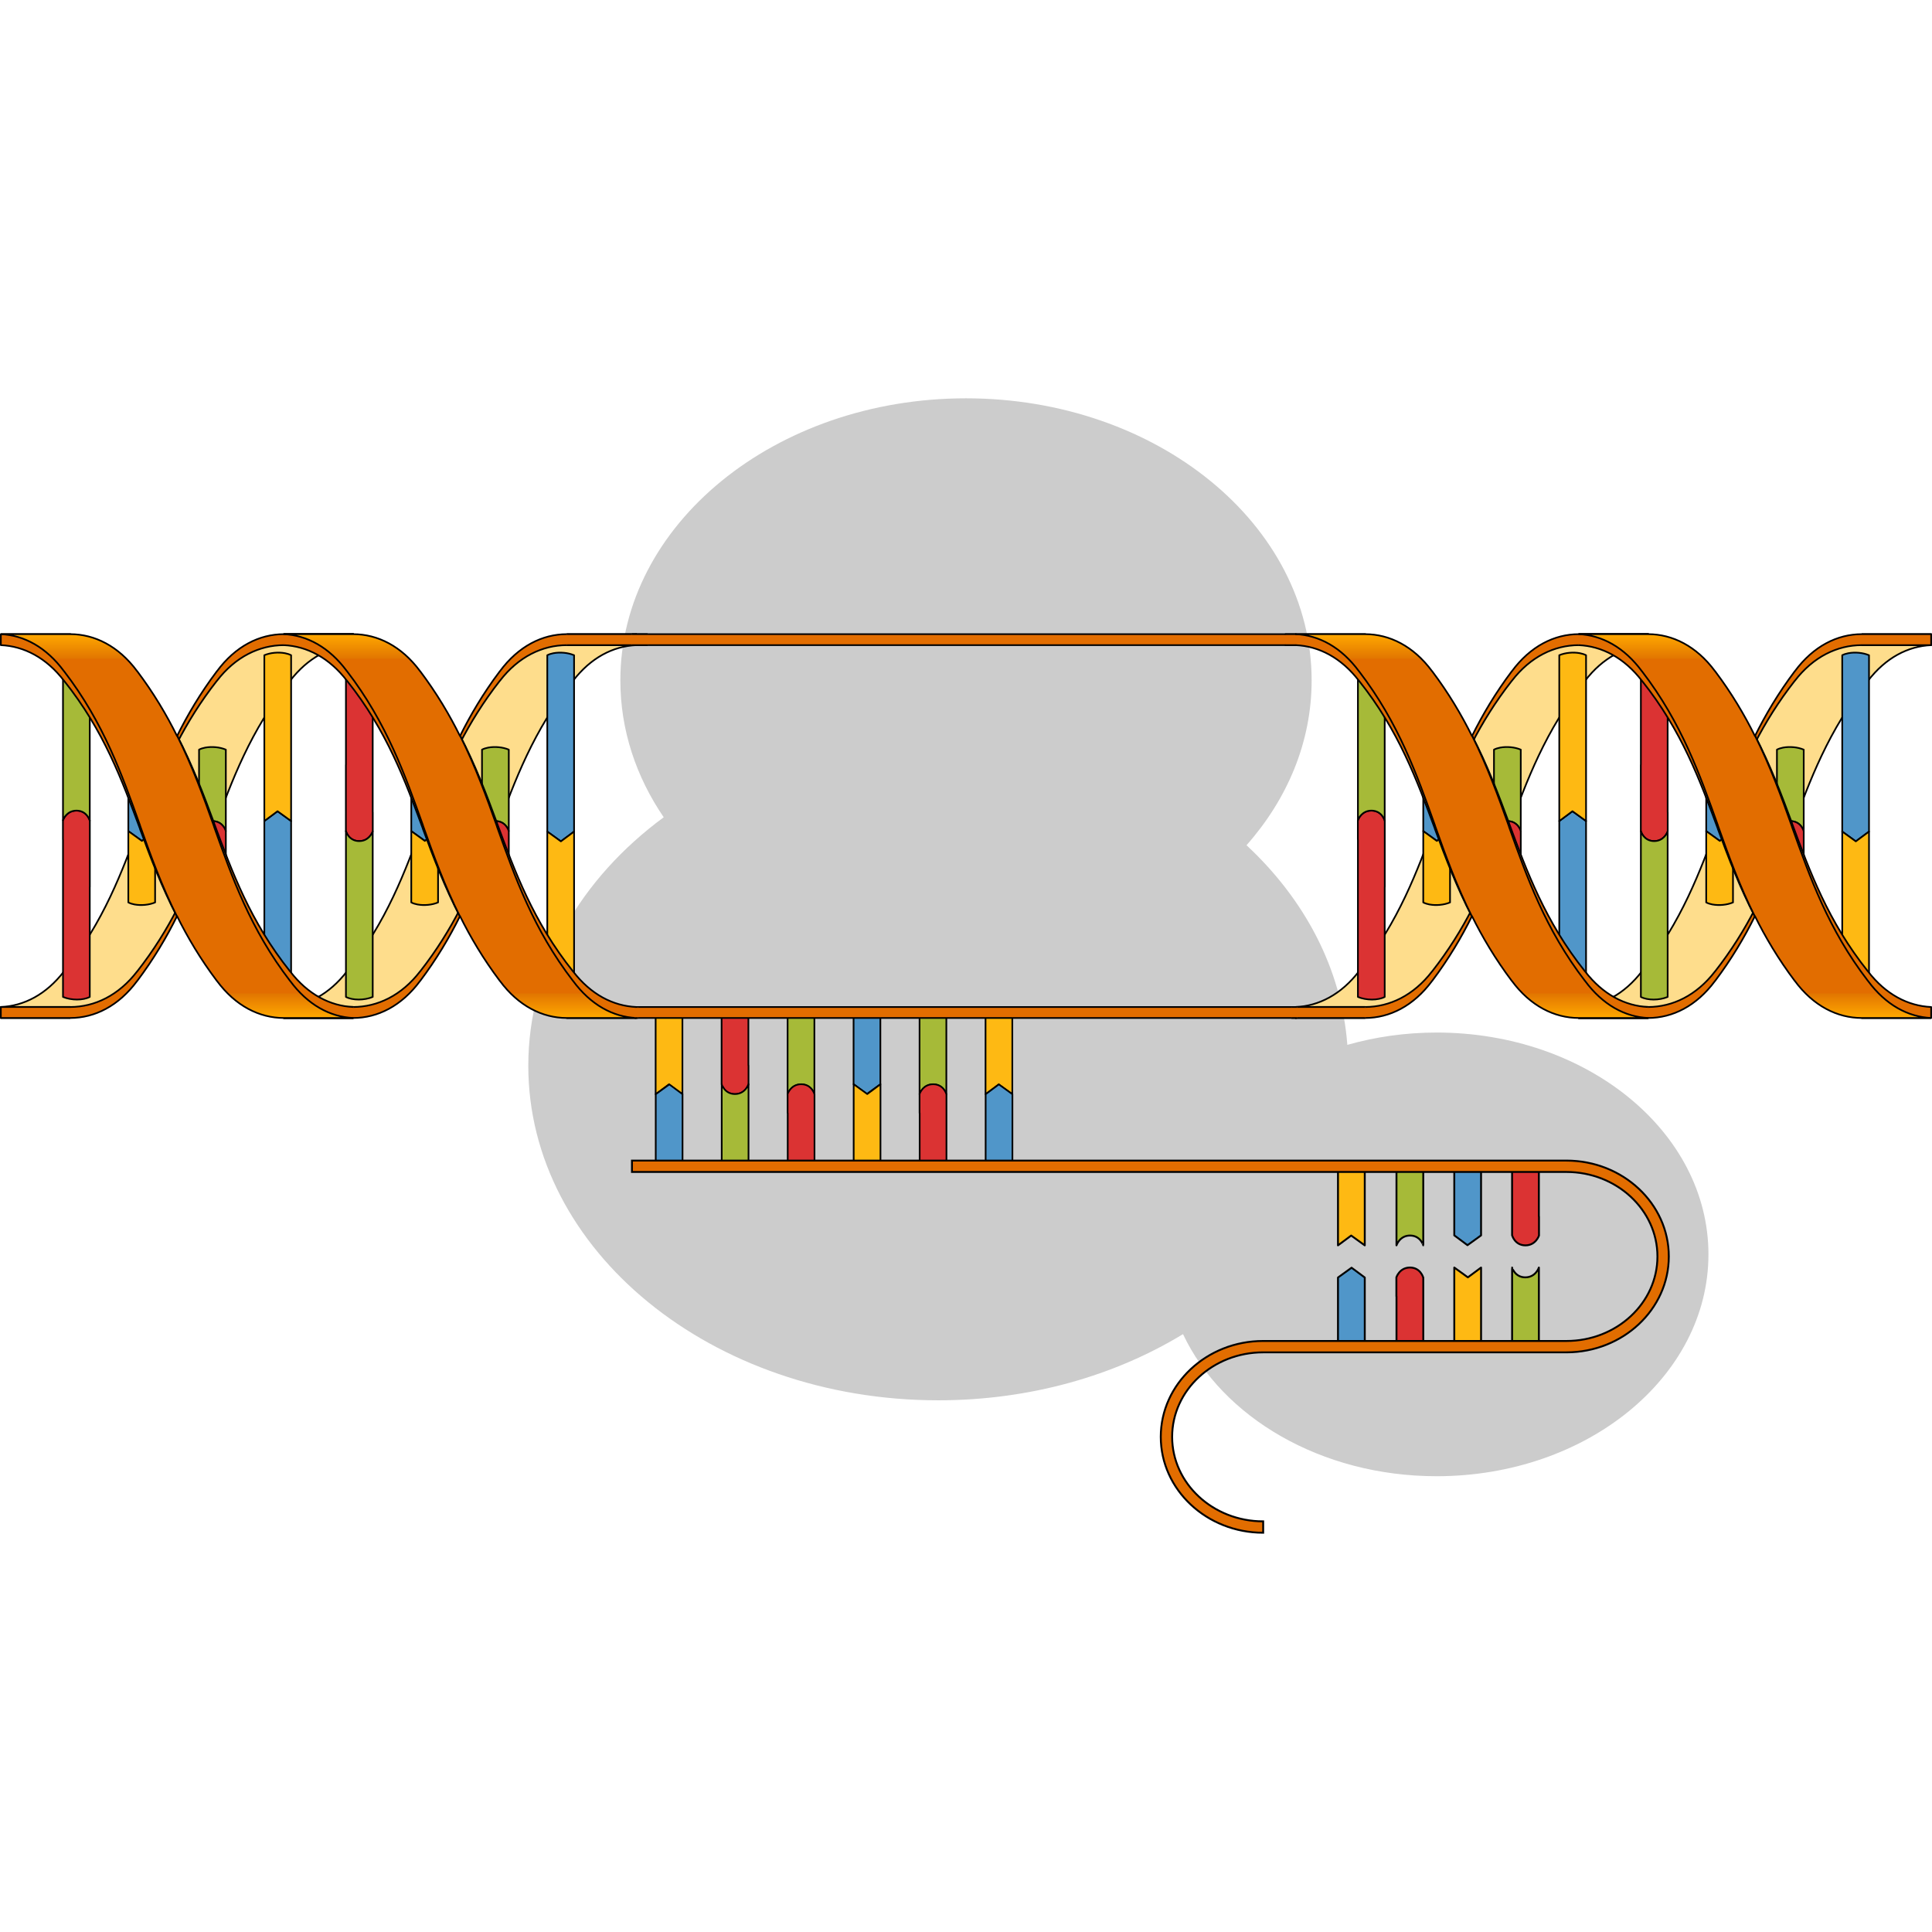 <?xml version="1.0" encoding="utf-8"?>
<!-- Created by: Science Figures, www.sciencefigures.org, Generator: Science Figures Editor -->
<!DOCTYPE svg PUBLIC "-//W3C//DTD SVG 1.1//EN" "http://www.w3.org/Graphics/SVG/1.1/DTD/svg11.dtd">
<svg version="1.1" id="Layer_1" xmlns="http://www.w3.org/2000/svg" xmlns:xlink="http://www.w3.org/1999/xlink" 
	 width="800px" height="800px" viewBox="0 0 509.604 299.477" enable-background="new 0 0 509.604 299.477"
	 xml:space="preserve">
<g>
	<path id="changecolor_13_" fill="#CCCCCC" d="M378.944,167.291c-8.255,0-16.176,1.152-23.556,3.248
		c-1.518-20.119-11.29-38.414-26.594-52.656c10.805-12.229,17.176-27.243,17.176-43.473c0-41.096-40.817-74.41-91.169-74.41
		s-91.17,33.314-91.17,74.41c0,13.1,4.151,25.406,11.435,36.098c-21.931,16.15-35.717,39.528-35.717,65.536
		c0,48.739,48.41,88.251,108.128,88.251c24.203,0,46.547-6.491,64.565-17.456c10.354,21.921,36.394,37.48,66.901,37.48
		c39.596,0,71.693-26.197,71.693-58.515C450.638,193.488,418.54,167.291,378.944,167.291z"/>
	<g>
		<path fill="#DB3333" d="M190.369,180.929v0.047c0,0,0.723,2.586,3.482,2.586s3.584-2.586,3.584-2.586v-5.029h-0.031
			c0-6.834,0,0.107,0-12.531c-2.209-0.926-5.299-0.926-7.066,0c0,14.807,0,2.707,0,17.514H190.369z"/>
		<path fill="none" stroke="#000000" stroke-width="0.442" stroke-linejoin="round" stroke-miterlimit="10" d="M190.369,180.929
			v0.047c0,0,0.723,2.586,3.482,2.586s3.584-2.586,3.584-2.586v-5.029h-0.031c0-6.834,0,0.107,0-12.531
			c-2.209-0.926-5.299-0.926-7.066,0c0,14.807,0,2.707,0,17.514H190.369z"/>
	</g>
	<g>
		<path fill="#FEB913" d="M180.004,183.562l-3.584-2.586l-3.48,2.586c0-14.838,0-5.311,0-20.148c2.209-0.926,5.299-0.926,7.064,0
			C180.004,178.22,180.004,168.755,180.004,183.562z"/>
		<path fill="none" stroke="#000000" stroke-width="0.442" stroke-linejoin="round" stroke-miterlimit="10" d="M176.42,180.976
			l3.584,2.586c0-14.807,0-5.342,0-20.148c-0.227-0.119-0.477-0.221-0.744-0.311c-0.045-0.014-0.096-0.023-0.141-0.037
			c-0.23-0.07-0.469-0.135-0.721-0.182c-0.021-0.006-0.047-0.008-0.07-0.012c-1.693-0.313-3.775-0.135-5.389,0.541
			c0,14.838,0,5.311,0,20.148L176.42,180.976z"/>
	</g>
	<g>
		<path fill="#FEB913" d="M267.02,183.56l-3.584-2.586l-3.48,2.586c0-14.838,0-5.311,0-20.148c2.209-0.926,5.299-0.926,7.064,0
			C267.02,178.218,267.02,168.753,267.02,183.56z"/>
		<path fill="none" stroke="#000000" stroke-width="0.442" stroke-linejoin="round" stroke-miterlimit="10" d="M263.436,180.974
			l3.584,2.586c0-14.807,0-5.342,0-20.148c-0.227-0.119-0.477-0.221-0.744-0.311c-0.045-0.014-0.096-0.023-0.141-0.037
			c-0.23-0.07-0.469-0.135-0.721-0.182c-0.021-0.006-0.047-0.008-0.07-0.012c-1.693-0.313-3.775-0.135-5.389,0.541
			c0,14.838,0,5.311,0,20.148L263.436,180.974z"/>
	</g>
	<g>
		<g>
			<path fill="#A6BA38" d="M211.33,180.974c-2.76,0-3.584,2.586-3.584,2.586c0-14.807,0-5.34,0-20.146
				c0.227-0.119,0.477-0.223,0.744-0.311c0.045-0.016,0.096-0.023,0.141-0.037c0.23-0.07,0.469-0.135,0.721-0.184
				c0.021-0.004,0.047-0.006,0.07-0.01c1.693-0.313,3.775-0.137,5.389,0.541c0,14.838,0,5.309,0,20.146
				C214.811,183.56,214.09,180.974,211.33,180.974z"/>
		</g>
		<g>
			<path fill="none" stroke="#000000" stroke-width="0.442" stroke-linejoin="round" stroke-miterlimit="10" d="M211.33,180.974
				c-2.76,0-3.584,2.586-3.584,2.586c0-14.807,0-5.34,0-20.146c0.227-0.119,0.477-0.223,0.744-0.311
				c0.045-0.016,0.096-0.023,0.141-0.037c0.23-0.07,0.469-0.135,0.721-0.184c0.021-0.004,0.047-0.006,0.07-0.01
				c1.693-0.313,3.775-0.137,5.389,0.541c0,14.838,0,5.309,0,20.146C214.811,183.56,214.09,180.974,211.33,180.974z"/>
		</g>
	</g>
	<g>
		<g>
			<path fill="#A6BA38" d="M246.137,180.974c-2.76,0-3.584,2.586-3.584,2.586c0-14.807,0-5.34,0-20.146
				c0.227-0.119,0.477-0.223,0.744-0.311c0.045-0.016,0.096-0.023,0.141-0.037c0.23-0.07,0.469-0.135,0.721-0.184
				c0.021-0.004,0.047-0.006,0.07-0.01c1.693-0.313,3.775-0.137,5.389,0.541c0,14.838,0,5.309,0,20.146
				C249.617,183.56,248.896,180.974,246.137,180.974z"/>
		</g>
		<g>
			<path fill="none" stroke="#000000" stroke-width="0.442" stroke-linejoin="round" stroke-miterlimit="10" d="M246.137,180.974
				c-2.76,0-3.584,2.586-3.584,2.586c0-14.807,0-5.34,0-20.146c0.227-0.119,0.477-0.223,0.744-0.311
				c0.045-0.016,0.096-0.023,0.141-0.037c0.23-0.07,0.469-0.135,0.721-0.184c0.021-0.004,0.047-0.006,0.07-0.01
				c1.693-0.313,3.775-0.137,5.389,0.541c0,14.838,0,5.309,0,20.146C249.617,183.56,248.896,180.974,246.137,180.974z"/>
		</g>
	</g>
	<g>
		<path fill="#5096C9" d="M232.215,180.927l-3.584,2.586l-3.482-2.586c0-14.838,0-2.676,0-17.514c2.209-0.926,5.299-0.926,7.066,0
			C232.215,178.22,232.215,166.12,232.215,180.927z"/>
		<path fill="none" stroke="#000000" stroke-width="0.442" stroke-linejoin="round" stroke-miterlimit="10" d="M230.539,162.872
			c0.023,0.006,0.047,0.006,0.07,0.012c0.25,0.049,0.488,0.111,0.719,0.182c0.047,0.014,0.098,0.023,0.143,0.037
			c0.266,0.09,0.516,0.191,0.744,0.311c0,14.807,0,2.707,0,17.514l-3.584,2.586l-3.482-2.586c0-14.838,0-2.676,0-17.514
			C226.764,162.737,228.844,162.562,230.539,162.872z"/>
	</g>
	<g>
		<g>
			<path fill="#E26D00" d="M74.855,163.452c6.115-0.281,11.984-3.445,16.664-9.781h0.012c10.527-13.697,15.314-27.395,20.039-40.652
				h-0.02c2.82-7.953,5.74-15.994,9.775-24.033l0.021,47.572c-2.744,5.549-6.184,11.369-10.516,17.113h-0.016
				c-4.896,6.629-11.219,9.768-17.633,9.781H74.855z"/>
			<path fill="none" stroke="#000000" stroke-width="0.442" stroke-linejoin="round" stroke-miterlimit="10" d="M74.855,163.452
				c6.115-0.281,11.984-3.445,16.664-9.781h0.012c10.527-13.697,15.314-27.395,20.039-40.652h-0.02
				c2.82-7.953,5.74-15.994,9.775-24.033l0.021,47.572c-2.744,5.549-6.184,11.369-10.516,17.113h-0.016
				c-4.896,6.629-11.219,9.768-17.633,9.781H74.855z"/>
			<path fill="#FEDD8C" d="M74.855,160.552c6.115-0.271,11.984-3.313,16.664-9.402h0.012c10.527-13.166,15.314-26.332,20.039-39.074
				h-0.02c2.82-7.646,5.74-15.373,9.775-23.102l0.021,45.727c-2.744,5.334-6.184,10.93-10.516,16.449h-0.016
				c-4.896,6.373-11.219,9.389-17.633,9.402H74.855z"/>
			<path fill="none" stroke="#000000" stroke-width="0.442" stroke-linejoin="round" stroke-miterlimit="10" d="M74.855,160.552
				c6.115-0.271,11.984-3.313,16.664-9.402h0.012c10.527-13.166,15.314-26.332,20.039-39.074h-0.02
				c2.82-7.646,5.74-15.373,9.775-23.102l0.021,45.727c-2.744,5.334-6.184,10.93-10.516,16.449h-0.016
				c-4.896,6.373-11.219,9.389-17.633,9.402H74.855z"/>
			<rect x="74.855" y="160.552" fill="#E26D00" width="18.328" height="2.9"/>
			<polyline fill="none" stroke="#000000" stroke-width="0.442" stroke-linejoin="round" stroke-miterlimit="10" points="
				93.184,160.552 74.855,160.552 74.855,163.452 93.184,163.452 			"/>
		</g>
		<g>
			<path fill="#E26D00" d="M93.184,62.208c-6.115,0.283-11.984,3.447-16.664,9.781h-0.012
				C65.98,85.688,61.193,99.386,56.469,112.642h0.02c-2.82,7.955-5.74,15.994-9.775,24.035l-0.021-47.572
				c2.744-5.551,6.184-11.371,10.516-17.115h0.016c4.896-6.629,11.219-9.766,17.633-9.781H93.184z"/>
			<path fill="none" stroke="#000000" stroke-width="0.442" stroke-linejoin="round" stroke-miterlimit="10" d="M93.184,62.208
				c-6.115,0.283-11.984,3.447-16.664,9.781h-0.012C65.98,85.688,61.193,99.386,56.469,112.642h0.02
				c-2.82,7.955-5.74,15.994-9.775,24.035l-0.021-47.572c2.744-5.551,6.184-11.371,10.516-17.115h0.016
				c4.896-6.629,11.219-9.766,17.633-9.781H93.184z"/>
			<path fill="#FEDD8C" d="M93.184,65.108c-6.115,0.271-11.984,3.313-16.664,9.402h-0.012
				c-10.527,13.166-15.314,26.332-20.039,39.076h0.02c-2.82,7.645-5.74,15.373-9.775,23.102l-0.021-45.727
				c2.744-5.336,6.184-10.93,10.516-16.451h0.016c4.896-6.371,11.219-9.389,17.633-9.402H93.184z"/>
			<path fill="none" stroke="#000000" stroke-width="0.442" stroke-linejoin="round" stroke-miterlimit="10" d="M93.184,65.108
				c-6.115,0.271-11.984,3.313-16.664,9.402h-0.012c-10.527,13.166-15.314,26.332-20.039,39.076h0.02
				c-2.82,7.645-5.74,15.373-9.775,23.102l-0.021-45.727c2.744-5.336,6.184-10.93,10.516-16.451h0.016
				c4.896-6.371,11.219-9.389,17.633-9.402H93.184z"/>
			<rect x="74.855" y="62.208" fill="#E26D00" width="18.328" height="2.9"/>
			<polyline fill="none" stroke="#000000" stroke-width="0.442" stroke-linejoin="round" stroke-miterlimit="10" points="
				74.855,65.108 93.184,65.108 93.184,62.208 74.855,62.208 			"/>
		</g>
		<g>
			<g>
				<g>
					<path fill="#A6BA38" d="M56.086,111.538c-2.76,0-3.584,2.586-3.584,2.586c0-14.807,0-6.648,0-21.455
						c0.229-0.119,0.479-0.223,0.744-0.311c0.045-0.016,0.096-0.023,0.143-0.037c0.23-0.07,0.469-0.135,0.719-0.184
						c0.023-0.004,0.047-0.006,0.07-0.01c1.695-0.313,3.775-0.137,5.391,0.541c0,14.838,0,6.617,0,21.455
						C59.568,114.124,58.846,111.538,56.086,111.538z"/>
				</g>
				<g>
					<path fill="none" stroke="#000000" stroke-width="0.442" stroke-linejoin="round" stroke-miterlimit="10" d="M56.086,111.538
						c-2.76,0-3.584,2.586-3.584,2.586c0-14.807,0-6.648,0-21.455c0.229-0.119,0.479-0.223,0.744-0.311
						c0.045-0.016,0.096-0.023,0.143-0.037c0.23-0.07,0.469-0.135,0.719-0.184c0.023-0.004,0.047-0.006,0.07-0.01
						c1.695-0.313,3.775-0.137,5.391,0.541c0,14.838,0,6.617,0,21.455C59.568,114.124,58.846,111.538,56.086,111.538z"/>
				</g>
			</g>
			<g>
				<path fill="#DB3333" d="M59.541,114.147v-0.047c0,0-0.721-2.586-3.48-2.586s-3.584,2.586-3.584,2.586v6.346h0.029
					c0,6.832,0-0.107,0,12.531c2.209,0.926,5.299,0.926,7.066,0c0-14.807,0-4.023,0-18.83H59.541z"/>
				<path fill="none" stroke="#000000" stroke-width="0.442" stroke-linejoin="round" stroke-miterlimit="10" d="M59.541,114.147
					v-0.047c0,0-0.721-2.586-3.48-2.586s-3.584,2.586-3.584,2.586v6.346h0.029c0,6.832,0-0.107,0,12.531
					c2.209,0.926,5.299,0.926,7.066,0c0-14.807,0-4.023,0-18.83H59.541z"/>
			</g>
		</g>
		<g>
			<g>
				<g>
					<path fill="#5096C9" d="M76.789,111.501l-3.584-2.586l-3.48,2.586c0,14.838,0,31.676,0,46.514c2.209,0.926,5.299,0.926,7.064,0
						C76.789,143.208,76.789,126.308,76.789,111.501z"/>
				</g>
				<path fill="none" stroke="#000000" stroke-width="0.442" stroke-linejoin="round" stroke-miterlimit="10" d="M75.113,158.556
					c0.025-0.006,0.049-0.006,0.07-0.012c0.252-0.049,0.49-0.111,0.721-0.182c0.045-0.014,0.096-0.023,0.141-0.037
					c0.268-0.09,0.518-0.191,0.744-0.311c0-14.807,0-31.707,0-46.514l-3.584-2.586l-3.48,2.586c0,14.838,0,31.676,0,46.514
					C71.338,158.69,73.42,158.866,75.113,158.556z"/>
			</g>
			<g>
				<g>
					<path fill="#FEB913" d="M76.789,111.501l-3.584-2.586l-3.48,2.586c0-14.838,0-28.898,0-43.736c2.209-0.926,5.299-0.926,7.064,0
						C76.789,82.571,76.789,96.694,76.789,111.501z"/>
				</g>
				<path fill="none" stroke="#000000" stroke-width="0.442" stroke-linejoin="round" stroke-miterlimit="10" d="M73.205,108.915
					l3.584,2.586c0-14.807,0-28.93,0-43.736c-0.227-0.119-0.477-0.223-0.744-0.311c-0.045-0.016-0.096-0.023-0.141-0.037
					c-0.23-0.07-0.469-0.135-0.721-0.184c-0.021-0.004-0.045-0.006-0.07-0.01c-1.693-0.313-3.775-0.137-5.389,0.541
					c0,14.838,0,28.898,0,43.736L73.205,108.915z"/>
			</g>
		</g>
		<path fill="#E26D00" d="M76.52,151.151h-0.012c-10.527-13.166-15.314-26.332-20.039-39.076h0.02
			c-2.82-7.645-5.74-15.373-9.775-23.102L46.691,134.7c2.744,5.336,6.184,10.93,10.516,16.451h0.016
			c4.896,6.371,11.219,9.389,17.633,9.402v2.9h18.328v-2.9C87.068,160.282,81.199,157.241,76.52,151.151z"/>
		<path fill="none" stroke="#000000" stroke-width="0.442" stroke-linejoin="round" stroke-miterlimit="10" d="M93.184,160.554
			c-6.115-0.271-11.984-3.313-16.664-9.402h-0.012c-10.527-13.166-15.314-26.332-20.039-39.076h0.02
			c-2.82-7.645-5.74-15.373-9.775-23.102L46.691,134.7c2.744,5.336,6.184,10.93,10.516,16.451h0.016
			c4.896,6.371,11.219,9.389,17.633,9.402v2.9h18.328"/>
		<g>
			<g>
				<path fill="#E26D00" d="M167.818,62.208c-6.115,0.283-11.984,3.447-16.664,9.781h-0.012
					c-10.527,13.699-15.314,27.396-20.039,40.652h0.02c-2.82,7.955-5.74,15.994-9.775,24.035l-0.021-47.572
					c2.744-5.551,6.184-11.371,10.516-17.115h0.016c4.896-6.629,11.219-9.766,17.633-9.781H167.818z"/>
				<path fill="none" stroke="#000000" stroke-width="0.442" stroke-linejoin="round" stroke-miterlimit="10" d="M167.818,62.208
					c-6.115,0.283-11.984,3.447-16.664,9.781h-0.012c-10.527,13.699-15.314,27.396-20.039,40.652h0.02
					c-2.82,7.955-5.74,15.994-9.775,24.035l-0.021-47.572c2.744-5.551,6.184-11.371,10.516-17.115h0.016
					c4.896-6.629,11.219-9.766,17.633-9.781H167.818z"/>
				<path fill="#FEDD8C" d="M167.818,65.108c-6.115,0.271-11.984,3.313-16.664,9.402h-0.012
					c-10.527,13.166-15.314,26.332-20.039,39.076h0.02c-2.82,7.645-5.74,15.373-9.775,23.102l-0.021-45.727
					c2.744-5.336,6.184-10.93,10.516-16.451h0.016c4.896-6.371,11.219-9.389,17.633-9.402H167.818z"/>
				<path fill="none" stroke="#000000" stroke-width="0.442" stroke-linejoin="round" stroke-miterlimit="10" d="M167.818,65.108
					c-6.115,0.271-11.984,3.313-16.664,9.402h-0.012c-10.527,13.166-15.314,26.332-20.039,39.076h0.02
					c-2.82,7.645-5.74,15.373-9.775,23.102l-0.021-45.727c2.744-5.336,6.184-10.93,10.516-16.451h0.016
					c4.896-6.371,11.219-9.389,17.633-9.402H167.818z"/>
				<rect x="149.49" y="62.208" fill="#E26D00" width="18.328" height="2.9"/>
				<polyline fill="none" stroke="#000000" stroke-width="0.442" stroke-linejoin="round" stroke-miterlimit="10" points="
					149.49,65.108 167.818,65.108 167.818,62.208 149.49,62.208 				"/>
			</g>
			<g>
				<g>
					<g>
						<path fill="#5096C9" d="M144.359,114.278l3.584,2.586l3.482-2.586c0-14.838,0-31.676,0-46.514
							c-2.209-0.926-5.299-0.926-7.066,0C144.359,82.571,144.359,99.472,144.359,114.278z"/>
					</g>
					<path fill="none" stroke="#000000" stroke-width="0.442" stroke-linejoin="round" stroke-miterlimit="10" d="M146.035,67.224
						c-0.023,0.004-0.047,0.006-0.07,0.01c-0.25,0.049-0.488,0.113-0.719,0.184c-0.047,0.014-0.098,0.021-0.143,0.037
						c-0.266,0.088-0.516,0.191-0.744,0.311c0,14.807,0,31.707,0,46.514l3.584,2.586l3.482-2.586c0-14.838,0-31.676,0-46.514
						C149.811,67.087,147.73,66.911,146.035,67.224z"/>
				</g>
				<g>
					<g>
						<path fill="#FEB913" d="M144.359,114.278l3.584,2.586l3.482-2.586c0,14.838,0,28.898,0,43.736
							c-2.209,0.926-5.299,0.926-7.066,0C144.359,143.208,144.359,129.085,144.359,114.278z"/>
					</g>
					<path fill="none" stroke="#000000" stroke-width="0.442" stroke-linejoin="round" stroke-miterlimit="10" d="M147.943,116.864
						l-3.584-2.586c0,14.807,0,28.93,0,43.736c0.229,0.119,0.479,0.221,0.744,0.311c0.045,0.014,0.096,0.023,0.143,0.037
						c0.23,0.07,0.469,0.135,0.719,0.182c0.023,0.006,0.047,0.008,0.07,0.012c1.695,0.313,3.775,0.135,5.391-0.541
						c0-14.838,0-28.898,0-43.736L147.943,116.864z"/>
				</g>
			</g>
			<g>
				<g>
					<g>
						<g>
							<path fill="#A6BA38" d="M130.721,111.538c-2.76,0-3.584,2.586-3.584,2.586c0-14.807,0-6.648,0-21.455
								c0.229-0.119,0.479-0.223,0.744-0.311c0.045-0.016,0.096-0.023,0.143-0.037c0.23-0.07,0.469-0.135,0.719-0.184
								c0.023-0.004,0.047-0.006,0.07-0.01c1.695-0.313,3.775-0.137,5.391,0.541c0,14.838,0,6.617,0,21.455
								C134.203,114.124,133.48,111.538,130.721,111.538z"/>
						</g>
						<g>
							<path fill="none" stroke="#000000" stroke-width="0.442" stroke-linejoin="round" stroke-miterlimit="10" d="
								M130.721,111.538c-2.76,0-3.584,2.586-3.584,2.586c0-14.807,0-6.648,0-21.455c0.229-0.119,0.479-0.223,0.744-0.311
								c0.045-0.016,0.096-0.023,0.143-0.037c0.23-0.07,0.469-0.135,0.719-0.184c0.023-0.004,0.047-0.006,0.07-0.01
								c1.695-0.313,3.775-0.137,5.391,0.541c0,14.838,0,6.617,0,21.455C134.203,114.124,133.48,111.538,130.721,111.538z"/>
						</g>
					</g>
					<g>
						<path fill="#DB3333" d="M134.176,114.147v-0.047c0,0-0.721-2.586-3.48-2.586s-3.584,2.586-3.584,2.586v6.346h0.029
							c0,6.832,0-0.107,0,12.531c2.209,0.926,5.299,0.926,7.066,0c0-14.807,0-4.023,0-18.83H134.176z"/>
						<path fill="none" stroke="#000000" stroke-width="0.442" stroke-linejoin="round" stroke-miterlimit="10" d="
							M134.176,114.147v-0.047c0,0-0.721-2.586-3.48-2.586s-3.584,2.586-3.584,2.586v6.346h0.029c0,6.832,0-0.107,0,12.531
							c2.209,0.926,5.299,0.926,7.066,0c0-14.807,0-4.023,0-18.83H134.176z"/>
					</g>
				</g>
			</g>
			<g>
				<path fill="#E26D00" d="M151.154,151.151h-0.012c-10.527-13.166-15.314-26.332-20.039-39.076h0.02
					c-2.82-7.645-5.74-15.373-9.775-23.102l-0.021,45.727c2.744,5.336,6.184,10.93,10.516,16.451h0.016
					c4.896,6.371,11.219,9.389,17.633,9.402v2.9h18.328v-2.9C161.703,160.282,155.834,157.241,151.154,151.151z"/>
				<path fill="none" stroke="#000000" stroke-width="0.442" stroke-linejoin="round" stroke-miterlimit="10" d="M167.818,163.454
					H149.49v-2.9c-6.414-0.014-12.736-3.031-17.633-9.402h-0.016c-4.332-5.521-7.771-11.115-10.516-16.451l0.021-45.727
					c4.035,7.729,6.955,15.457,9.775,23.102h-0.02c4.725,12.744,9.512,25.91,20.039,39.076h0.012
					c4.68,6.09,10.549,9.131,16.664,9.402V163.454"/>
			</g>
		</g>
		<g>
			<path fill="#E26D00" d="M0.221,163.452c6.115-0.281,11.984-3.445,16.664-9.781h0.012c10.527-13.697,15.314-27.395,20.039-40.652
				h-0.02c2.82-7.953,5.74-15.994,9.775-24.033l0.021,47.572c-2.744,5.549-6.184,11.369-10.516,17.113h-0.016
				c-4.896,6.629-11.219,9.768-17.633,9.781H0.221z"/>
			<path fill="none" stroke="#000000" stroke-width="0.442" stroke-linejoin="round" stroke-miterlimit="10" d="M0.221,163.452
				c6.115-0.281,11.984-3.445,16.664-9.781h0.012c10.527-13.697,15.314-27.395,20.039-40.652h-0.02
				c2.82-7.953,5.74-15.994,9.775-24.033l0.021,47.572c-2.744,5.549-6.184,11.369-10.516,17.113h-0.016
				c-4.896,6.629-11.219,9.768-17.633,9.781H0.221z"/>
			<path fill="#FEDD8C" d="M0.221,160.552c6.115-0.271,11.984-3.313,16.664-9.402h0.012c10.527-13.166,15.314-26.332,20.039-39.074
				h-0.02c2.82-7.646,5.74-15.373,9.775-23.102l0.021,45.727c-2.744,5.334-6.184,10.93-10.516,16.449h-0.016
				c-4.896,6.373-11.219,9.389-17.633,9.402H0.221z"/>
			<path fill="none" stroke="#000000" stroke-width="0.442" stroke-linejoin="round" stroke-miterlimit="10" d="M0.221,160.552
				c6.115-0.271,11.984-3.313,16.664-9.402h0.012c10.527-13.166,15.314-26.332,20.039-39.074h-0.02
				c2.82-7.646,5.74-15.373,9.775-23.102l0.021,45.727c-2.744,5.334-6.184,10.93-10.516,16.449h-0.016
				c-4.896,6.373-11.219,9.389-17.633,9.402H0.221z"/>
			<rect x="0.221" y="160.552" fill="#E26D00" width="18.328" height="2.9"/>
			<path fill="#DB3333" d="M23.695,111.384H23.68l-0.016-0.012v-0.035c0,0-0.723-2.586-3.482-2.586s-3.584,2.586-3.584,2.586v5.029
				h0.016c0,13.551,0,28.328,0,41.531c2.209,0.926,5.299,0.926,7.066,0c0-9.191,0-19.189,0-28.994
				c0.004-0.002,0.01-0.004,0.016-0.006C23.695,114.091,23.695,126.19,23.695,111.384z"/>
			<path fill="none" stroke="#000000" stroke-width="0.442" stroke-linejoin="round" stroke-miterlimit="10" d="M23.695,111.384
				H23.68l-0.016-0.012v-0.035c0,0-0.723-2.586-3.482-2.586s-3.584,2.586-3.584,2.586v5.029h0.016c0,13.551,0,28.328,0,41.531
				c2.209,0.926,5.299,0.926,7.066,0c0-9.191,0-19.189,0-28.994c0.004-0.002,0.01-0.004,0.016-0.006
				C23.695,114.091,23.695,126.19,23.695,111.384z"/>
			<path fill="#A6BA38" d="M20.182,108.751c2.76,0,3.482,2.586,3.482,2.586v0.035l0.016,0.012c0-14.807,0-28.93,0-43.736
				c-1.768-0.926-4.857-0.926-7.066,0c0,14.807,0,28.84,0,43.645C16.732,110.964,17.627,108.751,20.182,108.751z"/>
			<path fill="none" stroke="#000000" stroke-width="0.442" stroke-linejoin="round" stroke-miterlimit="10" d="M20.182,108.751
				c2.76,0,3.482,2.586,3.482,2.586v0.035l0.016,0.012c0-14.807,0-28.93,0-43.736c-1.768-0.926-4.857-0.926-7.066,0
				c0,14.807,0,28.84,0,43.645C16.732,110.964,17.627,108.751,20.182,108.751z"/>
			<polyline fill="none" stroke="#000000" stroke-width="0.442" stroke-linejoin="round" stroke-miterlimit="10" points="
				18.549,160.552 0.221,160.552 0.221,163.452 18.549,163.452 			"/>
		</g>
		<g>
			<g>
				<g>
					<path fill="#5096C9" d="M33.848,114.161l3.584,2.586l3.48-2.586c0-14.838,0-6.578,0-21.416c-2.209-0.926-5.299-0.926-7.064,0
						C33.848,107.552,33.848,99.354,33.848,114.161z"/>
				</g>
				<path fill="none" stroke="#000000" stroke-width="0.442" stroke-linejoin="round" stroke-miterlimit="10" d="M35.523,92.204
					c-0.023,0.006-0.049,0.006-0.07,0.012c-0.252,0.049-0.49,0.111-0.721,0.182c-0.045,0.014-0.096,0.023-0.141,0.037
					c-0.268,0.09-0.518,0.191-0.744,0.311c0,14.807,0,6.609,0,21.416l3.584,2.586l3.48-2.586c0-14.838,0-6.578,0-21.416
					C39.299,92.069,37.217,91.894,35.523,92.204z"/>
			</g>
			<g>
				<g>
					<path fill="#FEB913" d="M33.848,114.161l3.584,2.586l3.48-2.586c0,14.838,0,3.971,0,18.809c-2.209,0.926-5.299,0.926-7.064,0
						C33.848,118.163,33.848,128.968,33.848,114.161z"/>
				</g>
				<path fill="none" stroke="#000000" stroke-width="0.442" stroke-linejoin="round" stroke-miterlimit="10" d="M37.432,116.747
					l-3.584-2.586c0,14.807,0,4.002,0,18.809c0.227,0.119,0.477,0.221,0.744,0.311c0.045,0.014,0.096,0.023,0.141,0.037
					c0.23,0.07,0.469,0.135,0.721,0.182c0.021,0.006,0.047,0.008,0.07,0.012c1.693,0.313,3.775,0.135,5.389-0.541
					c0-14.838,0-3.971,0-18.809L37.432,116.747z"/>
			</g>
		</g>
		<path fill="#E26D00" d="M16.885,74.511h0.012c10.527,13.166,15.314,26.332,20.039,39.074h-0.02
			c2.82,7.646,5.74,15.373,9.775,23.102l0.021-45.727c-2.744-5.334-6.184-10.93-10.516-16.449h-0.016
			c-4.896-6.373-11.219-9.389-17.633-9.402v-2.9H0.221v2.9C6.336,65.38,12.205,68.421,16.885,74.511z"/>
		<path fill="none" stroke="#000000" stroke-width="0.442" stroke-linejoin="round" stroke-miterlimit="10" d="M0.221,62.208
			h18.328v2.9c6.414,0.014,12.736,3.029,17.633,9.402h0.016c4.332,5.52,7.771,11.115,10.516,16.449l-0.021,45.727
			c-4.035-7.729-6.955-15.455-9.775-23.102h0.02c-4.725-12.742-9.512-25.908-20.039-39.074h-0.012
			c-4.68-6.09-10.549-9.131-16.664-9.402V62.208"/>
		<path fill="#DB3333" d="M91.232,114.161h0.016l0.016,0.012v0.035c0,0,0.721,2.586,3.48,2.586s3.584-2.586,3.584-2.586v-5.029
			h-0.016c0-13.553,0-28.33,0-41.531c-2.209-0.926-5.299-0.926-7.064,0c0,9.191,0,19.189,0,28.992
			c-0.006,0.004-0.012,0.004-0.016,0.008C91.232,111.454,91.232,99.354,91.232,114.161z"/>
		<path fill="none" stroke="#000000" stroke-width="0.442" stroke-linejoin="round" stroke-miterlimit="10" d="M91.232,114.161
			h0.016l0.016,0.012v0.035c0,0,0.721,2.586,3.48,2.586s3.584-2.586,3.584-2.586v-5.029h-0.016c0-13.553,0-28.33,0-41.531
			c-2.209-0.926-5.299-0.926-7.064,0c0,9.191,0,19.189,0,28.992c-0.006,0.004-0.012,0.004-0.016,0.008
			C91.232,111.454,91.232,99.354,91.232,114.161z"/>
		<path fill="#A6BA38" d="M94.744,116.794c-2.76,0-3.48-2.586-3.48-2.586v-0.035l-0.016-0.012c0,14.807,0,28.93,0,43.736
			c1.766,0.926,4.855,0.926,7.064,0c0-14.809,0-28.842,0-43.646C98.195,114.579,97.301,116.794,94.744,116.794z"/>
		<path fill="none" stroke="#000000" stroke-width="0.442" stroke-linejoin="round" stroke-miterlimit="10" d="M94.744,116.794
			c-2.76,0-3.48-2.586-3.48-2.586v-0.035l-0.016-0.012c0,14.807,0,28.93,0,43.736c1.766,0.926,4.855,0.926,7.064,0
			c0-14.809,0-28.842,0-43.646C98.195,114.579,97.301,116.794,94.744,116.794z"/>
		<g>
			<g>
				<g>
					<path fill="#5096C9" d="M108.482,114.161l3.584,2.586l3.48-2.586c0-14.838,0-6.578,0-21.416c-2.209-0.926-5.299-0.926-7.064,0
						C108.482,107.552,108.482,99.354,108.482,114.161z"/>
				</g>
				<path fill="none" stroke="#000000" stroke-width="0.442" stroke-linejoin="round" stroke-miterlimit="10" d="M110.158,92.204
					c-0.023,0.006-0.049,0.006-0.07,0.012c-0.252,0.049-0.49,0.111-0.721,0.182c-0.045,0.014-0.096,0.023-0.141,0.037
					c-0.268,0.09-0.518,0.191-0.744,0.311c0,14.807,0,6.609,0,21.416l3.584,2.586l3.48-2.586c0-14.838,0-6.578,0-21.416
					C113.934,92.069,111.852,91.894,110.158,92.204z"/>
			</g>
			<g>
				<g>
					<path fill="#FEB913" d="M108.482,114.161l3.584,2.586l3.48-2.586c0,14.838,0,3.971,0,18.809c-2.209,0.926-5.299,0.926-7.064,0
						C108.482,118.163,108.482,128.968,108.482,114.161z"/>
				</g>
				<path fill="none" stroke="#000000" stroke-width="0.442" stroke-linejoin="round" stroke-miterlimit="10" d="M112.066,116.747
					l-3.584-2.586c0,14.807,0,4.002,0,18.809c0.227,0.119,0.477,0.221,0.744,0.311c0.045,0.014,0.096,0.023,0.141,0.037
					c0.23,0.07,0.469,0.135,0.721,0.182c0.021,0.006,0.047,0.008,0.07,0.012c1.693,0.313,3.775,0.135,5.389-0.541
					c0-14.838,0-3.971,0-18.809L112.066,116.747z"/>
			</g>
		</g>
		<g>
			<path fill="#E26D00" d="M91.52,74.511h0.012c10.527,13.166,15.314,26.332,20.039,39.074h-0.02
				c2.82,7.646,5.74,15.373,9.775,23.102l0.021-45.727c-2.744-5.334-6.184-10.93-10.516-16.449h-0.016
				c-4.896-6.373-11.219-9.389-17.633-9.402v-2.9H74.855v2.9C80.971,65.38,86.84,68.421,91.52,74.511z"/>
			<path fill="none" stroke="#000000" stroke-width="0.442" stroke-linejoin="round" stroke-miterlimit="10" d="M74.855,65.108
				c6.115,0.271,11.984,3.313,16.664,9.402h0.012c10.527,13.166,15.314,26.332,20.039,39.074h-0.02
				c2.82,7.646,5.74,15.373,9.775,23.102l0.021-45.727c-2.744-5.334-6.184-10.93-10.516-16.449h-0.016
				c-4.896-6.373-11.219-9.389-17.633-9.402v-2.9H74.855"/>
		</g>
		<path fill="#E26D00" d="M76.52,153.673h-0.012c-10.527-13.699-15.314-27.396-20.039-40.652h0.02
			c-2.82-7.955-5.74-15.994-9.775-24.035v0.117c-2.744-5.549-6.184-11.369-10.516-17.113h-0.016
			c-4.896-6.629-11.219-9.768-17.633-9.781H0.221c6.115,0.281,11.984,3.445,16.664,9.781h0.012
			c10.527,13.697,15.314,27.395,20.039,40.652h-0.02c2.82,7.953,5.74,15.994,9.775,24.033v-0.117
			c2.744,5.551,6.184,11.371,10.516,17.115h0.016c4.896,6.629,11.219,9.766,17.633,9.781h18.328
			C87.068,163.171,81.199,160.007,76.52,153.673z"/>
		<linearGradient id="SVGID_1_" gradientUnits="userSpaceOnUse" x1="76.634" y1="163.23" x2="76.634" y2="157.238">
			<stop  offset="0" style="stop-color:#FFA700"/>
			<stop  offset="1" style="stop-color:#E27700"/>
		</linearGradient>
		<path fill="url(#SVGID_1_)" d="M74.855,163.454h18.328c-4.93-0.229-9.697-2.332-13.813-6.455H60.084
			C64.465,161.356,69.629,163.442,74.855,163.454z"/>
		
			<linearGradient id="SVGID_2_" gradientUnits="userSpaceOnUse" x1="3683.765" y1="1318.675" x2="3683.765" y2="1312.685" gradientTransform="matrix(-1 0 0 -1 3700.535 1381.109)">
			<stop  offset="0" style="stop-color:#FFA700"/>
			<stop  offset="1" style="stop-color:#E27700"/>
		</linearGradient>
		<path fill="url(#SVGID_2_)" d="M18.549,62.208H0.221c4.93,0.227,9.697,2.33,13.813,6.453H33.32
			C28.939,64.306,23.775,62.22,18.549,62.208z"/>
		
			<path fill="none" stroke="#000000" stroke-width="0.442" stroke-linecap="round" stroke-linejoin="round" stroke-miterlimit="10" d="
			M76.52,153.673h-0.012c-10.527-13.699-15.314-27.396-20.039-40.652h0.02c-2.82-7.955-5.74-15.994-9.775-24.035v0.117
			c-2.744-5.549-6.184-11.369-10.516-17.113h-0.016c-4.896-6.629-11.219-9.768-17.633-9.781H0.221
			c6.115,0.281,11.984,3.445,16.664,9.781h0.012c10.527,13.697,15.314,27.395,20.039,40.652h-0.02
			c2.82,7.953,5.74,15.994,9.775,24.033v-0.117c2.744,5.551,6.184,11.371,10.516,17.115h0.016
			c4.896,6.629,11.219,9.766,17.633,9.781h18.328C87.068,163.171,81.199,160.007,76.52,153.673z"/>
		<path fill="#E26D00" d="M151.154,153.673h-0.012c-10.527-13.699-15.314-27.396-20.039-40.652h0.02
			c-2.82-7.955-5.74-15.994-9.775-24.035v0.117c-2.744-5.549-6.184-11.369-10.516-17.113h-0.016
			c-4.896-6.629-11.219-9.768-17.633-9.781H74.855c6.115,0.281,11.984,3.445,16.664,9.781h0.012
			c10.527,13.697,15.314,27.395,20.039,40.652h-0.02c2.82,7.953,5.74,15.994,9.775,24.033v-0.117
			c2.744,5.551,6.184,11.371,10.516,17.115h0.016c4.896,6.629,11.219,9.766,17.633,9.781h18.328
			C161.703,163.171,155.834,160.007,151.154,153.673z"/>
		<linearGradient id="SVGID_3_" gradientUnits="userSpaceOnUse" x1="151.269" y1="163.23" x2="151.269" y2="157.238">
			<stop  offset="0" style="stop-color:#FFA700"/>
			<stop  offset="1" style="stop-color:#E27700"/>
		</linearGradient>
		<path fill="url(#SVGID_3_)" d="M149.49,163.454h18.328c-4.93-0.229-9.697-2.332-13.813-6.455h-19.287
			C139.1,161.356,144.264,163.442,149.49,163.454z"/>
		
			<linearGradient id="SVGID_4_" gradientUnits="userSpaceOnUse" x1="3609.13" y1="1318.675" x2="3609.13" y2="1312.685" gradientTransform="matrix(-1 0 0 -1 3700.535 1381.109)">
			<stop  offset="0" style="stop-color:#FFA700"/>
			<stop  offset="1" style="stop-color:#E27700"/>
		</linearGradient>
		<path fill="url(#SVGID_4_)" d="M93.184,62.208H74.855c4.93,0.227,9.697,2.33,13.813,6.453h19.287
			C103.574,64.306,98.41,62.22,93.184,62.208z"/>
		
			<path fill="none" stroke="#000000" stroke-width="0.442" stroke-linecap="round" stroke-linejoin="round" stroke-miterlimit="10" d="
			M151.154,153.673h-0.012c-10.527-13.699-15.314-27.396-20.039-40.652h0.02c-2.82-7.955-5.74-15.994-9.775-24.035v0.117
			c-2.744-5.549-6.184-11.369-10.516-17.113h-0.016c-4.896-6.629-11.219-9.768-17.633-9.781H74.855
			c6.115,0.281,11.984,3.445,16.664,9.781h0.012c10.527,13.697,15.314,27.395,20.039,40.652h-0.02
			c2.82,7.953,5.74,15.994,9.775,24.033v-0.117c2.744,5.551,6.184,11.371,10.516,17.115h0.016
			c4.896,6.629,11.219,9.766,17.633,9.781h18.328C161.703,163.171,155.834,160.007,151.154,153.673z"/>
	</g>
	<g>
		<g>
			<path fill="#A6BA38" d="M193.852,183.51c2.76,0,3.584-2.586,3.584-2.586c0,14.807,0,5.342,0,20.148
				c-0.229,0.119-0.479,0.221-0.744,0.311c-0.045,0.014-0.096,0.023-0.143,0.037c-0.23,0.07-0.469,0.135-0.719,0.182
				c-0.023,0.006-0.047,0.008-0.07,0.012c-1.695,0.313-3.775,0.135-5.391-0.541c0-14.838,0-5.311,0-20.148
				C190.369,180.924,191.092,183.51,193.852,183.51z"/>
		</g>
		<g>
			<path fill="none" stroke="#000000" stroke-width="0.442" stroke-linejoin="round" stroke-miterlimit="10" d="M193.852,183.51
				c2.76,0,3.584-2.586,3.584-2.586c0,14.807,0,5.342,0,20.148c-0.229,0.119-0.479,0.221-0.744,0.311
				c-0.045,0.014-0.096,0.023-0.143,0.037c-0.23,0.07-0.469,0.135-0.719,0.182c-0.023,0.006-0.047,0.008-0.07,0.012
				c-1.695,0.313-3.775,0.135-5.391-0.541c0-14.838,0-5.311,0-20.148C190.369,180.924,191.092,183.51,193.852,183.51z"/>
		</g>
	</g>
	<g>
		<path fill="#5096C9" d="M172.965,183.557l3.584-2.586l3.482,2.586c0,14.838,0,2.676,0,17.514c-2.209,0.926-5.299,0.926-7.066,0
			C172.965,186.264,172.965,198.363,172.965,183.557z"/>
		<path fill="none" stroke="#000000" stroke-width="0.442" stroke-linejoin="round" stroke-miterlimit="10" d="M174.641,201.611
			c-0.023-0.004-0.047-0.006-0.07-0.01c-0.25-0.049-0.488-0.113-0.719-0.184c-0.047-0.014-0.098-0.021-0.143-0.037
			c-0.266-0.088-0.516-0.191-0.744-0.311c0-14.807,0-2.707,0-17.514l3.584-2.586l3.482,2.586c0,14.838,0,2.676,0,17.514
			C178.416,201.748,176.336,201.924,174.641,201.611z"/>
	</g>
	<g>
		<path fill="#5096C9" d="M267.047,183.557l-3.584-2.586l-3.48,2.586c0,14.838,0,2.676,0,17.514c2.209,0.926,5.299,0.926,7.064,0
			C267.047,186.264,267.047,198.363,267.047,183.557z"/>
		<path fill="none" stroke="#000000" stroke-width="0.442" stroke-linejoin="round" stroke-miterlimit="10" d="M265.371,201.611
			c0.023-0.006,0.049-0.006,0.07-0.012c0.252-0.049,0.49-0.111,0.721-0.182c0.045-0.014,0.096-0.023,0.141-0.037
			c0.268-0.09,0.518-0.191,0.744-0.311c0-14.807,0-2.707,0-17.514l-3.584-2.586l-3.48,2.586c0,14.838,0,2.676,0,17.514
			C261.596,201.746,263.678,201.922,265.371,201.611z"/>
	</g>
	<g>
		<path fill="#DB3333" d="M214.811,183.557v-0.047c0,0-0.721-2.586-3.48-2.586s-3.584,2.586-3.584,2.586v5.029h0.029
			c0,6.832,0-0.107,0,12.531c2.209,0.926,5.299,0.926,7.066,0c0-14.807,0-2.707,0-17.514H214.811z"/>
		<path fill="none" stroke="#000000" stroke-width="0.442" stroke-linejoin="round" stroke-miterlimit="10" d="M214.811,183.557
			v-0.047c0,0-0.721-2.586-3.48-2.586s-3.584,2.586-3.584,2.586v5.029h0.029c0,6.832,0-0.107,0,12.531
			c2.209,0.926,5.299,0.926,7.066,0c0-14.807,0-2.707,0-17.514H214.811z"/>
	</g>
	<g>
		<path fill="#FEB913" d="M225.176,180.924l3.584,2.586l3.482-2.586c0,14.838,0,5.309,0,20.146c-2.209,0.926-5.299,0.926-7.066,0
			C225.176,186.264,225.176,195.73,225.176,180.924z"/>
		<path fill="none" stroke="#000000" stroke-width="0.442" stroke-linejoin="round" stroke-miterlimit="10" d="M228.76,183.51
			l-3.584-2.586c0,14.807,0,5.34,0,20.146c0.229,0.119,0.479,0.223,0.744,0.311c0.045,0.016,0.096,0.023,0.143,0.037
			c0.23,0.07,0.469,0.135,0.719,0.184c0.023,0.004,0.047,0.006,0.07,0.01c1.695,0.313,3.775,0.137,5.391-0.541
			c0-14.838,0-5.309,0-20.146L228.76,183.51z"/>
	</g>
	<g>
		<path fill="#DB3333" d="M249.617,183.557v-0.047c0,0-0.721-2.586-3.48-2.586s-3.584,2.586-3.584,2.586v5.029h0.029
			c0,6.832,0-0.107,0,12.531c2.209,0.926,5.299,0.926,7.066,0c0-14.807,0-2.707,0-17.514H249.617z"/>
		<path fill="none" stroke="#000000" stroke-width="0.442" stroke-linejoin="round" stroke-miterlimit="10" d="M249.617,183.557
			v-0.047c0,0-0.721-2.586-3.48-2.586s-3.584,2.586-3.584,2.586v5.029h0.029c0,6.832,0-0.107,0,12.531
			c2.209,0.926,5.299,0.926,7.066,0c0-14.807,0-2.707,0-17.514H249.617z"/>
	</g>
	<g>
		<path fill="#5096C9" d="M352.921,231.91l3.584-2.586l3.482,2.586c0,14.838,0,2.676,0,17.514c-2.209,0.926-5.299,0.926-7.066,0
			C352.921,234.617,352.921,246.717,352.921,231.91z"/>
		<path fill="none" stroke="#000000" stroke-width="0.5" stroke-linejoin="round" stroke-miterlimit="10" d="M354.597,249.965
			c-0.023-0.004-0.048-0.006-0.07-0.01c-0.25-0.049-0.488-0.113-0.719-0.184c-0.047-0.014-0.098-0.021-0.144-0.037
			c-0.266-0.088-0.515-0.191-0.743-0.311c0-14.807,0-2.707,0-17.514l3.584-2.586l3.482,2.586c0,14.838,0,2.676,0,17.514
			C358.372,250.102,356.292,250.277,354.597,249.965z"/>
	</g>
	<g>
		<g>
			<path fill="#A6BA38" d="M402.329,231.863c2.76,0,3.583-2.586,3.583-2.586c0,14.807,0,5.342,0,20.148
				c-0.226,0.119-0.476,0.221-0.743,0.311c-0.045,0.014-0.096,0.023-0.141,0.037c-0.231,0.07-0.469,0.135-0.721,0.182
				c-0.021,0.006-0.047,0.008-0.07,0.012c-1.693,0.313-3.775,0.135-5.389-0.541c0-14.838,0-5.311,0-20.148
				C398.849,229.277,399.569,231.863,402.329,231.863z"/>
		</g>
		<g>
			<path fill="none" stroke="#000000" stroke-width="0.5" stroke-linejoin="round" stroke-miterlimit="10" d="M402.329,231.863
				c2.76,0,3.583-2.586,3.583-2.586c0,14.807,0,5.342,0,20.148c-0.226,0.119-0.476,0.221-0.743,0.311
				c-0.045,0.014-0.096,0.023-0.141,0.037c-0.231,0.07-0.469,0.135-0.721,0.182c-0.021,0.006-0.047,0.008-0.07,0.012
				c-1.693,0.313-3.775,0.135-5.389-0.541c0-14.838,0-5.311,0-20.148C398.849,229.277,399.569,231.863,402.329,231.863z"/>
		</g>
	</g>
	<g>
		<g>
			<path fill="#A6BA38" d="M371.933,220.834c-2.76,0-3.584,2.586-3.584,2.586c0-14.807,0-5.34,0-20.146
				c0.229-0.119,0.479-0.223,0.744-0.311c0.045-0.016,0.096-0.023,0.143-0.037c0.229-0.07,0.469-0.135,0.719-0.184
				c0.023-0.004,0.046-0.006,0.07-0.01c1.695-0.313,3.775-0.137,5.391,0.541c0,14.838,0,5.309,0,20.146
				C375.415,223.42,374.692,220.834,371.933,220.834z"/>
		</g>
		<g>
			<path fill="none" stroke="#000000" stroke-width="0.5" stroke-linejoin="round" stroke-miterlimit="10" d="M371.933,220.834
				c-2.76,0-3.584,2.586-3.584,2.586c0-14.807,0-5.34,0-20.146c0.229-0.119,0.479-0.223,0.744-0.311
				c0.045-0.016,0.096-0.023,0.143-0.037c0.229-0.07,0.469-0.135,0.719-0.184c0.023-0.004,0.046-0.006,0.07-0.01
				c1.695-0.313,3.775-0.137,5.391,0.541c0,14.838,0,5.309,0,20.146C375.415,223.42,374.692,220.834,371.933,220.834z"/>
		</g>
	</g>
	<g>
		<path fill="#5096C9" d="M390.661,220.791l-3.584,2.586l-3.48-2.586c0-14.838,0-2.676,0-17.514c2.209-0.926,5.299-0.926,7.064,0
			C390.661,218.084,390.661,205.984,390.661,220.791z"/>
		<path fill="none" stroke="#000000" stroke-width="0.5" stroke-linejoin="round" stroke-miterlimit="10" d="M388.985,202.736
			c0.023,0.006,0.048,0.006,0.07,0.012c0.252,0.049,0.49,0.111,0.721,0.182c0.045,0.014,0.096,0.023,0.14,0.037
			c0.268,0.09,0.518,0.191,0.745,0.311c0,14.807,0,2.707,0,17.514l-3.584,2.586l-3.48-2.586c0-14.838,0-2.676,0-17.514
			C385.21,202.602,387.292,202.426,388.985,202.736z"/>
	</g>
	<g>
		<path fill="#DB3333" d="M398.874,220.793v0.047c0,0,0.723,2.586,3.482,2.586c2.759,0,3.584-2.586,3.584-2.586v-5.029h-0.031
			c0-6.834,0,0.107,0-12.531c-2.21-0.926-5.299-0.926-7.066,0c0,14.807,0,2.707,0,17.514H398.874z"/>
		<path fill="none" stroke="#000000" stroke-width="0.5" stroke-linejoin="round" stroke-miterlimit="10" d="M398.874,220.793v0.047
			c0,0,0.723,2.586,3.482,2.586c2.759,0,3.584-2.586,3.584-2.586v-5.029h-0.031c0-6.834,0,0.107,0-12.531
			c-2.21-0.926-5.299-0.926-7.066,0c0,14.807,0,2.707,0,17.514H398.874z"/>
	</g>
	<g>
		<path fill="#FEB913" d="M383.597,229.277l3.584,2.586l3.482-2.586c0,14.838,0,5.309,0,20.146c-2.209,0.926-5.3,0.926-7.066,0
			C383.597,234.617,383.597,244.084,383.597,229.277z"/>
		<path fill="none" stroke="#000000" stroke-width="0.5" stroke-linejoin="round" stroke-miterlimit="10" d="M387.181,231.863
			l-3.584-2.586c0,14.807,0,5.34,0,20.146c0.229,0.119,0.479,0.223,0.744,0.311c0.045,0.016,0.096,0.023,0.142,0.037
			c0.23,0.07,0.47,0.135,0.72,0.184c0.023,0.004,0.046,0.006,0.07,0.01c1.694,0.313,3.775,0.137,5.391-0.541
			c0-14.838,0-5.309,0-20.146L387.181,231.863z"/>
	</g>
	<g>
		<path fill="#DB3333" d="M375.388,231.906v-0.047c0,0-0.721-2.586-3.48-2.586c-2.761,0-3.584,2.586-3.584,2.586v5.029h0.029
			c0,6.832,0-0.107,0,12.531c2.209,0.926,5.299,0.926,7.066,0c0-14.807,0-2.707,0-17.514H375.388z"/>
		<path fill="none" stroke="#000000" stroke-width="0.5" stroke-linejoin="round" stroke-miterlimit="10" d="M375.388,231.906
			v-0.047c0,0-0.721-2.586-3.48-2.586c-2.761,0-3.584,2.586-3.584,2.586v5.029h0.029c0,6.832,0-0.107,0,12.531
			c2.209,0.926,5.299,0.926,7.066,0c0-14.807,0-2.707,0-17.514H375.388z"/>
	</g>
	<g>
		<path fill="#FEB913" d="M359.985,223.426l-3.584-2.586l-3.48,2.586c0-14.838,0-5.311,0-20.148c2.208-0.926,5.299-0.926,7.064,0
			C359.985,218.084,359.985,208.619,359.985,223.426z"/>
		<path fill="none" stroke="#000000" stroke-width="0.5" stroke-linejoin="round" stroke-miterlimit="10" d="M356.401,220.84
			l3.584,2.586c0-14.807,0-5.342,0-20.148c-0.227-0.119-0.477-0.221-0.744-0.311c-0.046-0.014-0.096-0.023-0.142-0.037
			c-0.229-0.07-0.468-0.135-0.72-0.182c-0.021-0.006-0.048-0.008-0.07-0.012c-1.694-0.313-3.776-0.135-5.389,0.541
			c0,14.838,0,5.311,0,20.148L356.401,220.84z"/>
	</g>
	<path fill="#E26D00" stroke="#000000" stroke-width="0.5" stroke-miterlimit="10" d="M413.171,201.066H166.691v3h246.479
		c13.24,0,24.012,10,24.012,22.291s-10.771,22.289-24.012,22.289h-62.31h-3.593h-14.077c-14.895,0-27.012,11.346-27.012,25.291
		s12.117,25.289,27.012,25.289v-3c-13.24,0-24.012-9.998-24.012-22.289s10.771-22.291,24.012-22.291h14.077h3.593h62.31
		c14.895,0,27.012-11.344,27.012-25.289S428.065,201.066,413.171,201.066z"/>
	<rect x="167.818" y="160.554" fill="#E26D00" width="173.967" height="2.9"/>
	
		<rect x="167.818" y="160.554" fill="none" stroke="#000000" stroke-width="0.434" stroke-linejoin="round" stroke-miterlimit="10" width="173.967" height="2.9"/>
	<g>
		<rect x="167.818" y="62.208" fill="#E26D00" width="173.967" height="2.9"/>
		
			<rect x="167.818" y="62.208" fill="none" stroke="#000000" stroke-width="0.434" stroke-linejoin="round" stroke-miterlimit="10" width="173.967" height="2.9"/>
	</g>
	<rect x="339.057" y="62.208" fill="#E26D00" width="2.816" height="2.9"/>
	<g>
		<g>
			<path fill="#E26D00" d="M416.42,163.452c6.115-0.281,11.984-3.445,16.664-9.781h0.012c10.527-13.697,15.314-27.395,20.039-40.652
				h-0.02c2.82-7.953,5.74-15.994,9.775-24.033l0.021,47.572c-2.744,5.549-6.184,11.369-10.516,17.113h-0.016
				c-4.896,6.629-11.219,9.768-17.633,9.781H416.42z"/>
			<path fill="none" stroke="#000000" stroke-width="0.442" stroke-linejoin="round" stroke-miterlimit="10" d="M416.42,163.452
				c6.115-0.281,11.984-3.445,16.664-9.781h0.012c10.527-13.697,15.314-27.395,20.039-40.652h-0.02
				c2.82-7.953,5.74-15.994,9.775-24.033l0.021,47.572c-2.744,5.549-6.184,11.369-10.516,17.113h-0.016
				c-4.896,6.629-11.219,9.768-17.633,9.781H416.42z"/>
			<path fill="#FEDD8C" d="M416.42,160.552c6.115-0.271,11.984-3.313,16.664-9.402h0.012c10.527-13.166,15.314-26.332,20.039-39.074
				h-0.02c2.82-7.646,5.74-15.373,9.775-23.102l0.021,45.727c-2.744,5.334-6.184,10.93-10.516,16.449h-0.016
				c-4.896,6.373-11.219,9.389-17.633,9.402H416.42z"/>
			<path fill="none" stroke="#000000" stroke-width="0.442" stroke-linejoin="round" stroke-miterlimit="10" d="M416.42,160.552
				c6.115-0.271,11.984-3.313,16.664-9.402h0.012c10.527-13.166,15.314-26.332,20.039-39.074h-0.02
				c2.82-7.646,5.74-15.373,9.775-23.102l0.021,45.727c-2.744,5.334-6.184,10.93-10.516,16.449h-0.016
				c-4.896,6.373-11.219,9.389-17.633,9.402H416.42z"/>
			<rect x="416.42" y="160.552" fill="#E26D00" width="18.328" height="2.9"/>
			<polyline fill="none" stroke="#000000" stroke-width="0.442" stroke-linejoin="round" stroke-miterlimit="10" points="
				434.748,160.552 416.42,160.552 416.42,163.452 434.748,163.452 			"/>
		</g>
		<g>
			<path fill="#E26D00" d="M434.748,62.208c-6.115,0.283-11.984,3.447-16.664,9.781h-0.012
				c-10.527,13.699-15.314,27.396-20.039,40.652h0.02c-2.82,7.955-5.74,15.994-9.775,24.035l-0.021-47.572
				c2.744-5.551,6.184-11.371,10.516-17.115h0.016c4.896-6.629,11.219-9.766,17.633-9.781H434.748z"/>
			<path fill="none" stroke="#000000" stroke-width="0.442" stroke-linejoin="round" stroke-miterlimit="10" d="M434.748,62.208
				c-6.115,0.283-11.984,3.447-16.664,9.781h-0.012c-10.527,13.699-15.314,27.396-20.039,40.652h0.02
				c-2.82,7.955-5.74,15.994-9.775,24.035l-0.021-47.572c2.744-5.551,6.184-11.371,10.516-17.115h0.016
				c4.896-6.629,11.219-9.766,17.633-9.781H434.748z"/>
			<path fill="#FEDD8C" d="M434.748,65.108c-6.115,0.271-11.984,3.313-16.664,9.402h-0.012
				c-10.527,13.166-15.314,26.332-20.039,39.076h0.02c-2.82,7.645-5.74,15.373-9.775,23.102l-0.021-45.727
				c2.744-5.336,6.184-10.93,10.516-16.451h0.016c4.896-6.371,11.219-9.389,17.633-9.402H434.748z"/>
			<path fill="none" stroke="#000000" stroke-width="0.442" stroke-linejoin="round" stroke-miterlimit="10" d="M434.748,65.108
				c-6.115,0.271-11.984,3.313-16.664,9.402h-0.012c-10.527,13.166-15.314,26.332-20.039,39.076h0.02
				c-2.82,7.645-5.74,15.373-9.775,23.102l-0.021-45.727c2.744-5.336,6.184-10.93,10.516-16.451h0.016
				c4.896-6.371,11.219-9.389,17.633-9.402H434.748z"/>
			<rect x="416.42" y="62.208" fill="#E26D00" width="18.328" height="2.9"/>
			<polyline fill="none" stroke="#000000" stroke-width="0.442" stroke-linejoin="round" stroke-miterlimit="10" points="
				416.42,65.108 434.748,65.108 434.748,62.208 416.42,62.208 			"/>
		</g>
		<g>
			<g>
				<g>
					<path fill="#A6BA38" d="M397.65,111.538c-2.76,0-3.584,2.586-3.584,2.586c0-14.807,0-6.648,0-21.455
						c0.229-0.119,0.479-0.223,0.744-0.311c0.045-0.016,0.096-0.023,0.143-0.037c0.23-0.07,0.469-0.135,0.719-0.184
						c0.023-0.004,0.047-0.006,0.07-0.01c1.695-0.313,3.775-0.137,5.391,0.541c0,14.838,0,6.617,0,21.455
						C401.133,114.124,400.41,111.538,397.65,111.538z"/>
				</g>
				<g>
					<path fill="none" stroke="#000000" stroke-width="0.442" stroke-linejoin="round" stroke-miterlimit="10" d="M397.65,111.538
						c-2.76,0-3.584,2.586-3.584,2.586c0-14.807,0-6.648,0-21.455c0.229-0.119,0.479-0.223,0.744-0.311
						c0.045-0.016,0.096-0.023,0.143-0.037c0.23-0.07,0.469-0.135,0.719-0.184c0.023-0.004,0.047-0.006,0.07-0.01
						c1.695-0.313,3.775-0.137,5.391,0.541c0,14.838,0,6.617,0,21.455C401.133,114.124,400.41,111.538,397.65,111.538z"/>
				</g>
			</g>
			<g>
				<path fill="#DB3333" d="M401.105,114.147v-0.047c0,0-0.721-2.586-3.48-2.586s-3.584,2.586-3.584,2.586v6.346h0.029
					c0,6.832,0-0.107,0,12.531c2.209,0.926,5.299,0.926,7.066,0c0-14.807,0-4.023,0-18.83H401.105z"/>
				<path fill="none" stroke="#000000" stroke-width="0.442" stroke-linejoin="round" stroke-miterlimit="10" d="M401.105,114.147
					v-0.047c0,0-0.721-2.586-3.48-2.586s-3.584,2.586-3.584,2.586v6.346h0.029c0,6.832,0-0.107,0,12.531
					c2.209,0.926,5.299,0.926,7.066,0c0-14.807,0-4.023,0-18.83H401.105z"/>
			</g>
		</g>
		<g>
			<g>
				<g>
					<path fill="#5096C9" d="M418.354,111.501l-3.584-2.586l-3.48,2.586c0,14.838,0,31.676,0,46.514
						c2.209,0.926,5.299,0.926,7.064,0C418.354,143.208,418.354,126.308,418.354,111.501z"/>
				</g>
				<path fill="none" stroke="#000000" stroke-width="0.442" stroke-linejoin="round" stroke-miterlimit="10" d="M416.678,158.556
					c0.025-0.006,0.049-0.006,0.07-0.012c0.252-0.049,0.49-0.111,0.721-0.182c0.045-0.014,0.096-0.023,0.141-0.037
					c0.268-0.09,0.518-0.191,0.744-0.311c0-14.807,0-31.707,0-46.514l-3.584-2.586l-3.48,2.586c0,14.838,0,31.676,0,46.514
					C412.902,158.69,414.984,158.866,416.678,158.556z"/>
			</g>
			<g>
				<g>
					<path fill="#FEB913" d="M418.354,111.501l-3.584-2.586l-3.48,2.586c0-14.838,0-28.898,0-43.736
						c2.209-0.926,5.299-0.926,7.064,0C418.354,82.571,418.354,96.694,418.354,111.501z"/>
				</g>
				<path fill="none" stroke="#000000" stroke-width="0.442" stroke-linejoin="round" stroke-miterlimit="10" d="M414.77,108.915
					l3.584,2.586c0-14.807,0-28.93,0-43.736c-0.227-0.119-0.477-0.223-0.744-0.311c-0.045-0.016-0.096-0.023-0.141-0.037
					c-0.23-0.07-0.469-0.135-0.721-0.184c-0.021-0.004-0.045-0.006-0.07-0.01c-1.693-0.313-3.775-0.137-5.389,0.541
					c0,14.838,0,28.898,0,43.736L414.77,108.915z"/>
			</g>
		</g>
		<path fill="#E26D00" d="M418.084,151.151h-0.012c-10.527-13.166-15.314-26.332-20.039-39.076h0.02
			c-2.82-7.645-5.74-15.373-9.775-23.102l-0.021,45.727c2.744,5.336,6.184,10.93,10.516,16.451h0.016
			c4.896,6.371,11.219,9.389,17.633,9.402v2.9h18.328v-2.9C428.633,160.282,422.764,157.241,418.084,151.151z"/>
		<path fill="none" stroke="#000000" stroke-width="0.442" stroke-linejoin="round" stroke-miterlimit="10" d="M434.748,160.554
			c-6.115-0.271-11.984-3.313-16.664-9.402h-0.012c-10.527-13.166-15.314-26.332-20.039-39.076h0.02
			c-2.82-7.645-5.74-15.373-9.775-23.102l-0.021,45.727c2.744,5.336,6.184,10.93,10.516,16.451h0.016
			c4.896,6.371,11.219,9.389,17.633,9.402v2.9h18.328"/>
		<g>
			<g>
				<path fill="#E26D00" d="M509.383,62.208c-6.115,0.283-11.984,3.447-16.664,9.781h-0.012
					c-10.527,13.699-15.314,27.396-20.039,40.652h0.02c-2.82,7.955-5.74,15.994-9.775,24.035l-0.021-47.572
					c2.744-5.551,6.184-11.371,10.516-17.115h0.016c4.896-6.629,11.219-9.766,17.633-9.781H509.383z"/>
				<path fill="none" stroke="#000000" stroke-width="0.442" stroke-linejoin="round" stroke-miterlimit="10" d="M509.383,62.208
					c-6.115,0.283-11.984,3.447-16.664,9.781h-0.012c-10.527,13.699-15.314,27.396-20.039,40.652h0.02
					c-2.82,7.955-5.74,15.994-9.775,24.035l-0.021-47.572c2.744-5.551,6.184-11.371,10.516-17.115h0.016
					c4.896-6.629,11.219-9.766,17.633-9.781H509.383z"/>
				<path fill="#FEDD8C" d="M509.383,65.108c-6.115,0.271-11.984,3.313-16.664,9.402h-0.012
					c-10.527,13.166-15.314,26.332-20.039,39.076h0.02c-2.82,7.645-5.74,15.373-9.775,23.102l-0.021-45.727
					c2.744-5.336,6.184-10.93,10.516-16.451h0.016c4.896-6.371,11.219-9.389,17.633-9.402H509.383z"/>
				<path fill="none" stroke="#000000" stroke-width="0.442" stroke-linejoin="round" stroke-miterlimit="10" d="M509.383,65.108
					c-6.115,0.271-11.984,3.313-16.664,9.402h-0.012c-10.527,13.166-15.314,26.332-20.039,39.076h0.02
					c-2.82,7.645-5.74,15.373-9.775,23.102l-0.021-45.727c2.744-5.336,6.184-10.93,10.516-16.451h0.016
					c4.896-6.371,11.219-9.389,17.633-9.402H509.383z"/>
				<rect x="491.055" y="62.208" fill="#E26D00" width="18.328" height="2.9"/>
				<polyline fill="none" stroke="#000000" stroke-width="0.442" stroke-linejoin="round" stroke-miterlimit="10" points="
					491.055,65.108 509.383,65.108 509.383,62.208 491.055,62.208 				"/>
			</g>
			<g>
				<g>
					<g>
						<path fill="#5096C9" d="M485.924,114.278l3.584,2.586l3.482-2.586c0-14.838,0-31.676,0-46.514
							c-2.209-0.926-5.299-0.926-7.066,0C485.924,82.571,485.924,99.472,485.924,114.278z"/>
					</g>
					<path fill="none" stroke="#000000" stroke-width="0.442" stroke-linejoin="round" stroke-miterlimit="10" d="M487.6,67.224
						c-0.023,0.004-0.047,0.006-0.07,0.01c-0.25,0.049-0.488,0.113-0.719,0.184c-0.047,0.014-0.098,0.021-0.143,0.037
						c-0.266,0.088-0.516,0.191-0.744,0.311c0,14.807,0,31.707,0,46.514l3.584,2.586l3.482-2.586c0-14.838,0-31.676,0-46.514
						C491.375,67.087,489.295,66.911,487.6,67.224z"/>
				</g>
				<g>
					<g>
						<path fill="#FEB913" d="M485.924,114.278l3.584,2.586l3.482-2.586c0,14.838,0,28.898,0,43.736
							c-2.209,0.926-5.299,0.926-7.066,0C485.924,143.208,485.924,129.085,485.924,114.278z"/>
					</g>
					<path fill="none" stroke="#000000" stroke-width="0.442" stroke-linejoin="round" stroke-miterlimit="10" d="M489.508,116.864
						l-3.584-2.586c0,14.807,0,28.93,0,43.736c0.229,0.119,0.479,0.221,0.744,0.311c0.045,0.014,0.096,0.023,0.143,0.037
						c0.23,0.07,0.469,0.135,0.719,0.182c0.023,0.006,0.047,0.008,0.07,0.012c1.695,0.313,3.775,0.135,5.391-0.541
						c0-14.838,0-28.898,0-43.736L489.508,116.864z"/>
				</g>
			</g>
			<g>
				<g>
					<g>
						<g>
							<path fill="#A6BA38" d="M472.285,111.538c-2.76,0-3.584,2.586-3.584,2.586c0-14.807,0-6.648,0-21.455
								c0.229-0.119,0.479-0.223,0.744-0.311c0.045-0.016,0.096-0.023,0.143-0.037c0.23-0.07,0.469-0.135,0.719-0.184
								c0.023-0.004,0.047-0.006,0.07-0.01c1.695-0.313,3.775-0.137,5.391,0.541c0,14.838,0,6.617,0,21.455
								C475.768,114.124,475.045,111.538,472.285,111.538z"/>
						</g>
						<g>
							<path fill="none" stroke="#000000" stroke-width="0.442" stroke-linejoin="round" stroke-miterlimit="10" d="
								M472.285,111.538c-2.76,0-3.584,2.586-3.584,2.586c0-14.807,0-6.648,0-21.455c0.229-0.119,0.479-0.223,0.744-0.311
								c0.045-0.016,0.096-0.023,0.143-0.037c0.23-0.07,0.469-0.135,0.719-0.184c0.023-0.004,0.047-0.006,0.07-0.01
								c1.695-0.313,3.775-0.137,5.391,0.541c0,14.838,0,6.617,0,21.455C475.768,114.124,475.045,111.538,472.285,111.538z"/>
						</g>
					</g>
					<g>
						<path fill="#DB3333" d="M475.74,114.147v-0.047c0,0-0.721-2.586-3.48-2.586s-3.584,2.586-3.584,2.586v6.346h0.029
							c0,6.832,0-0.107,0,12.531c2.209,0.926,5.299,0.926,7.066,0c0-14.807,0-4.023,0-18.83H475.74z"/>
						<path fill="none" stroke="#000000" stroke-width="0.442" stroke-linejoin="round" stroke-miterlimit="10" d="M475.74,114.147
							v-0.047c0,0-0.721-2.586-3.48-2.586s-3.584,2.586-3.584,2.586v6.346h0.029c0,6.832,0-0.107,0,12.531
							c2.209,0.926,5.299,0.926,7.066,0c0-14.807,0-4.023,0-18.83H475.74z"/>
					</g>
				</g>
			</g>
			<g>
				<path fill="#E26D00" d="M492.719,151.151h-0.012c-10.527-13.166-15.314-26.332-20.039-39.076h0.02
					c-2.82-7.645-5.74-15.373-9.775-23.102l-0.021,45.727c2.744,5.336,6.184,10.93,10.516,16.451h0.016
					c4.896,6.371,11.219,9.389,17.633,9.402v2.9h18.328v-2.9C503.268,160.282,497.398,157.241,492.719,151.151z"/>
				<path fill="none" stroke="#000000" stroke-width="0.442" stroke-linejoin="round" stroke-miterlimit="10" d="M509.383,163.454
					h-18.328v-2.9c-6.414-0.014-12.736-3.031-17.633-9.402h-0.016c-4.332-5.521-7.771-11.115-10.516-16.451l0.021-45.727
					c4.035,7.729,6.955,15.457,9.775,23.102h-0.02c4.725,12.744,9.512,25.91,20.039,39.076h0.012
					c4.68,6.09,10.549,9.131,16.664,9.402V163.454"/>
			</g>
		</g>
		<g>
			<path fill="#E26D00" d="M341.785,163.452c6.115-0.281,11.984-3.445,16.664-9.781h0.012
				c10.527-13.697,15.314-27.395,20.039-40.652h-0.02c2.82-7.953,5.74-15.994,9.775-24.033l0.021,47.572
				c-2.744,5.549-6.184,11.369-10.516,17.113h-0.016c-4.896,6.629-11.219,9.768-17.633,9.781H341.785z"/>
			<path fill="none" stroke="#000000" stroke-width="0.442" stroke-linejoin="round" stroke-miterlimit="10" d="M341.785,163.452
				c6.115-0.281,11.984-3.445,16.664-9.781h0.012c10.527-13.697,15.314-27.395,20.039-40.652h-0.02
				c2.82-7.953,5.74-15.994,9.775-24.033l0.021,47.572c-2.744,5.549-6.184,11.369-10.516,17.113h-0.016
				c-4.896,6.629-11.219,9.768-17.633,9.781H341.785z"/>
			<path fill="#FEDD8C" d="M341.785,160.552c6.115-0.271,11.984-3.313,16.664-9.402h0.012
				c10.527-13.166,15.314-26.332,20.039-39.074h-0.02c2.82-7.646,5.74-15.373,9.775-23.102l0.021,45.727
				c-2.744,5.334-6.184,10.93-10.516,16.449h-0.016c-4.896,6.373-11.219,9.389-17.633,9.402H341.785z"/>
			<path fill="none" stroke="#000000" stroke-width="0.442" stroke-linejoin="round" stroke-miterlimit="10" d="M341.785,160.552
				c6.115-0.271,11.984-3.313,16.664-9.402h0.012c10.527-13.166,15.314-26.332,20.039-39.074h-0.02
				c2.82-7.646,5.74-15.373,9.775-23.102l0.021,45.727c-2.744,5.334-6.184,10.93-10.516,16.449h-0.016
				c-4.896,6.373-11.219,9.389-17.633,9.402H341.785z"/>
			<rect x="341.785" y="160.552" fill="#E26D00" width="18.328" height="2.9"/>
			<path fill="#DB3333" d="M365.26,111.384h-0.016l-0.016-0.012v-0.035c0,0-0.723-2.586-3.482-2.586s-3.584,2.586-3.584,2.586v5.029
				h0.016c0,13.551,0,28.328,0,41.531c2.209,0.926,5.299,0.926,7.066,0c0-9.191,0-19.189,0-28.994
				c0.004-0.002,0.01-0.004,0.016-0.006C365.26,114.091,365.26,126.19,365.26,111.384z"/>
			<path fill="none" stroke="#000000" stroke-width="0.442" stroke-linejoin="round" stroke-miterlimit="10" d="M365.26,111.384
				h-0.016l-0.016-0.012v-0.035c0,0-0.723-2.586-3.482-2.586s-3.584,2.586-3.584,2.586v5.029h0.016c0,13.551,0,28.328,0,41.531
				c2.209,0.926,5.299,0.926,7.066,0c0-9.191,0-19.189,0-28.994c0.004-0.002,0.01-0.004,0.016-0.006
				C365.26,114.091,365.26,126.19,365.26,111.384z"/>
			<path fill="#A6BA38" d="M361.746,108.751c2.76,0,3.482,2.586,3.482,2.586v0.035l0.016,0.012c0-14.807,0-28.93,0-43.736
				c-1.768-0.926-4.857-0.926-7.066,0c0,14.807,0,28.84,0,43.645C358.297,110.964,359.191,108.751,361.746,108.751z"/>
			<path fill="none" stroke="#000000" stroke-width="0.442" stroke-linejoin="round" stroke-miterlimit="10" d="M361.746,108.751
				c2.76,0,3.482,2.586,3.482,2.586v0.035l0.016,0.012c0-14.807,0-28.93,0-43.736c-1.768-0.926-4.857-0.926-7.066,0
				c0,14.807,0,28.84,0,43.645C358.297,110.964,359.191,108.751,361.746,108.751z"/>
			<polyline fill="none" stroke="#000000" stroke-width="0.442" stroke-linejoin="round" stroke-miterlimit="10" points="
				360.113,160.552 341.785,160.552 341.785,163.452 360.113,163.452 			"/>
		</g>
		<g>
			<g>
				<g>
					<path fill="#5096C9" d="M375.412,114.161l3.584,2.586l3.48-2.586c0-14.838,0-6.578,0-21.416c-2.209-0.926-5.299-0.926-7.064,0
						C375.412,107.552,375.412,99.354,375.412,114.161z"/>
				</g>
				<path fill="none" stroke="#000000" stroke-width="0.442" stroke-linejoin="round" stroke-miterlimit="10" d="M377.088,92.204
					c-0.023,0.006-0.049,0.006-0.07,0.012c-0.252,0.049-0.49,0.111-0.721,0.182c-0.045,0.014-0.096,0.023-0.141,0.037
					c-0.268,0.09-0.518,0.191-0.744,0.311c0,14.807,0,6.609,0,21.416l3.584,2.586l3.48-2.586c0-14.838,0-6.578,0-21.416
					C380.863,92.069,378.781,91.894,377.088,92.204z"/>
			</g>
			<g>
				<g>
					<path fill="#FEB913" d="M375.412,114.161l3.584,2.586l3.48-2.586c0,14.838,0,3.971,0,18.809c-2.209,0.926-5.299,0.926-7.064,0
						C375.412,118.163,375.412,128.968,375.412,114.161z"/>
				</g>
				<path fill="none" stroke="#000000" stroke-width="0.442" stroke-linejoin="round" stroke-miterlimit="10" d="M378.996,116.747
					l-3.584-2.586c0,14.807,0,4.002,0,18.809c0.227,0.119,0.477,0.221,0.744,0.311c0.045,0.014,0.096,0.023,0.141,0.037
					c0.23,0.07,0.469,0.135,0.721,0.182c0.021,0.006,0.047,0.008,0.07,0.012c1.693,0.313,3.775,0.135,5.389-0.541
					c0-14.838,0-3.971,0-18.809L378.996,116.747z"/>
			</g>
		</g>
		<path fill="#E26D00" d="M358.449,74.511h0.012c10.527,13.166,15.314,26.332,20.039,39.074h-0.02
			c2.82,7.646,5.74,15.373,9.775,23.102l0.021-45.727c-2.744-5.334-6.184-10.93-10.516-16.449h-0.016
			c-4.896-6.373-11.219-9.389-17.633-9.402v-2.9h-18.328v2.9C347.9,65.38,353.77,68.421,358.449,74.511z"/>
		<path fill="none" stroke="#000000" stroke-width="0.442" stroke-linejoin="round" stroke-miterlimit="10" d="M341.785,65.108
			c6.115,0.271,11.984,3.313,16.664,9.402h0.012c10.527,13.166,15.314,26.332,20.039,39.074h-0.02
			c2.82,7.646,5.74,15.373,9.775,23.102l0.021-45.727c-2.744-5.334-6.184-10.93-10.516-16.449h-0.016
			c-4.896-6.373-11.219-9.389-17.633-9.402v-2.9h-18.328"/>
		<path fill="#DB3333" d="M432.797,114.161h0.016l0.016,0.012v0.035c0,0,0.721,2.586,3.48,2.586s3.584-2.586,3.584-2.586v-5.029
			h-0.016c0-13.553,0-28.33,0-41.531c-2.209-0.926-5.299-0.926-7.064,0c0,9.191,0,19.189,0,28.992
			c-0.006,0.004-0.012,0.004-0.016,0.008C432.797,111.454,432.797,99.354,432.797,114.161z"/>
		<path fill="none" stroke="#000000" stroke-width="0.442" stroke-linejoin="round" stroke-miterlimit="10" d="M432.797,114.161
			h0.016l0.016,0.012v0.035c0,0,0.721,2.586,3.48,2.586s3.584-2.586,3.584-2.586v-5.029h-0.016c0-13.553,0-28.33,0-41.531
			c-2.209-0.926-5.299-0.926-7.064,0c0,9.191,0,19.189,0,28.992c-0.006,0.004-0.012,0.004-0.016,0.008
			C432.797,111.454,432.797,99.354,432.797,114.161z"/>
		<path fill="#A6BA38" d="M436.309,116.794c-2.76,0-3.48-2.586-3.48-2.586v-0.035l-0.016-0.012c0,14.807,0,28.93,0,43.736
			c1.766,0.926,4.855,0.926,7.064,0c0-14.809,0-28.842,0-43.646C439.76,114.579,438.865,116.794,436.309,116.794z"/>
		<path fill="none" stroke="#000000" stroke-width="0.442" stroke-linejoin="round" stroke-miterlimit="10" d="M436.309,116.794
			c-2.76,0-3.48-2.586-3.48-2.586v-0.035l-0.016-0.012c0,14.807,0,28.93,0,43.736c1.766,0.926,4.855,0.926,7.064,0
			c0-14.809,0-28.842,0-43.646C439.76,114.579,438.865,116.794,436.309,116.794z"/>
		<g>
			<g>
				<g>
					<path fill="#5096C9" d="M450.047,114.161l3.584,2.586l3.48-2.586c0-14.838,0-6.578,0-21.416c-2.209-0.926-5.299-0.926-7.064,0
						C450.047,107.552,450.047,99.354,450.047,114.161z"/>
				</g>
				<path fill="none" stroke="#000000" stroke-width="0.442" stroke-linejoin="round" stroke-miterlimit="10" d="M451.723,92.204
					c-0.023,0.006-0.049,0.006-0.07,0.012c-0.252,0.049-0.49,0.111-0.721,0.182c-0.045,0.014-0.096,0.023-0.141,0.037
					c-0.268,0.09-0.518,0.191-0.744,0.311c0,14.807,0,6.609,0,21.416l3.584,2.586l3.48-2.586c0-14.838,0-6.578,0-21.416
					C455.498,92.069,453.416,91.894,451.723,92.204z"/>
			</g>
			<g>
				<g>
					<path fill="#FEB913" d="M450.047,114.161l3.584,2.586l3.48-2.586c0,14.838,0,3.971,0,18.809c-2.209,0.926-5.299,0.926-7.064,0
						C450.047,118.163,450.047,128.968,450.047,114.161z"/>
				</g>
				<path fill="none" stroke="#000000" stroke-width="0.442" stroke-linejoin="round" stroke-miterlimit="10" d="M453.631,116.747
					l-3.584-2.586c0,14.807,0,4.002,0,18.809c0.227,0.119,0.477,0.221,0.744,0.311c0.045,0.014,0.096,0.023,0.141,0.037
					c0.23,0.07,0.469,0.135,0.721,0.182c0.021,0.006,0.047,0.008,0.07,0.012c1.693,0.313,3.775,0.135,5.389-0.541
					c0-14.838,0-3.971,0-18.809L453.631,116.747z"/>
			</g>
		</g>
		<g>
			<path fill="#E26D00" d="M433.084,74.511h0.012c10.527,13.166,15.314,26.332,20.039,39.074h-0.02
				c2.82,7.646,5.74,15.373,9.775,23.102l0.021-45.727c-2.744-5.334-6.184-10.93-10.516-16.449h-0.016
				c-4.896-6.373-11.219-9.389-17.633-9.402v-2.9H416.42v2.9C422.535,65.38,428.404,68.421,433.084,74.511z"/>
			<path fill="none" stroke="#000000" stroke-width="0.442" stroke-linejoin="round" stroke-miterlimit="10" d="M416.42,65.108
				c6.115,0.271,11.984,3.313,16.664,9.402h0.012c10.527,13.166,15.314,26.332,20.039,39.074h-0.02
				c2.82,7.646,5.74,15.373,9.775,23.102l0.021-45.727c-2.744-5.334-6.184-10.93-10.516-16.449h-0.016
				c-4.896-6.373-11.219-9.389-17.633-9.402v-2.9H416.42"/>
		</g>
		<path fill="#E26D00" d="M418.084,153.673h-0.012c-10.527-13.699-15.314-27.396-20.039-40.652h0.02
			c-2.82-7.955-5.74-15.994-9.775-24.035v0.117c-2.744-5.549-6.184-11.369-10.516-17.113h-0.016
			c-4.896-6.629-11.219-9.768-17.633-9.781h-18.328c6.115,0.281,11.984,3.445,16.664,9.781h0.012
			c10.527,13.697,15.314,27.395,20.039,40.652h-0.02c2.82,7.953,5.74,15.994,9.775,24.033v-0.117
			c2.744,5.551,6.184,11.371,10.516,17.115h0.016c4.896,6.629,11.219,9.766,17.633,9.781h18.328
			C428.633,163.171,422.764,160.007,418.084,153.673z"/>
		<linearGradient id="SVGID_5_" gradientUnits="userSpaceOnUse" x1="418.198" y1="163.23" x2="418.198" y2="157.238">
			<stop  offset="0" style="stop-color:#FFA700"/>
			<stop  offset="1" style="stop-color:#E27700"/>
		</linearGradient>
		<path fill="url(#SVGID_5_)" d="M416.42,163.454h18.328c-4.93-0.229-9.697-2.332-13.813-6.455h-19.287
			C406.029,161.356,411.193,163.442,416.42,163.454z"/>
		
			<linearGradient id="SVGID_6_" gradientUnits="userSpaceOnUse" x1="3342.2" y1="1318.675" x2="3342.2" y2="1312.685" gradientTransform="matrix(-1 0 0 -1 3700.535 1381.109)">
			<stop  offset="0" style="stop-color:#FFA700"/>
			<stop  offset="1" style="stop-color:#E27700"/>
		</linearGradient>
		<path fill="url(#SVGID_6_)" d="M360.113,62.208h-18.328c4.93,0.227,9.697,2.33,13.813,6.453h19.287
			C370.504,64.306,365.34,62.22,360.113,62.208z"/>
		
			<path fill="none" stroke="#000000" stroke-width="0.442" stroke-linecap="round" stroke-linejoin="round" stroke-miterlimit="10" d="
			M418.084,153.673h-0.012c-10.527-13.699-15.314-27.396-20.039-40.652h0.02c-2.82-7.955-5.74-15.994-9.775-24.035v0.117
			c-2.744-5.549-6.184-11.369-10.516-17.113h-0.016c-4.896-6.629-11.219-9.768-17.633-9.781h-18.328
			c6.115,0.281,11.984,3.445,16.664,9.781h0.012c10.527,13.697,15.314,27.395,20.039,40.652h-0.02
			c2.82,7.953,5.74,15.994,9.775,24.033v-0.117c2.744,5.551,6.184,11.371,10.516,17.115h0.016
			c4.896,6.629,11.219,9.766,17.633,9.781h18.328C428.633,163.171,422.764,160.007,418.084,153.673z"/>
		<path fill="#E26D00" d="M492.719,153.673h-0.012c-10.527-13.699-15.314-27.396-20.039-40.652h0.02
			c-2.82-7.955-5.74-15.994-9.775-24.035v0.117c-2.744-5.549-6.184-11.369-10.516-17.113h-0.016
			c-4.896-6.629-11.219-9.768-17.633-9.781H416.42c6.115,0.281,11.984,3.445,16.664,9.781h0.012
			c10.527,13.697,15.314,27.395,20.039,40.652h-0.02c2.82,7.953,5.74,15.994,9.775,24.033v-0.117
			c2.744,5.551,6.184,11.371,10.516,17.115h0.016c4.896,6.629,11.219,9.766,17.633,9.781h18.328
			C503.268,163.171,497.398,160.007,492.719,153.673z"/>
		<linearGradient id="SVGID_7_" gradientUnits="userSpaceOnUse" x1="492.833" y1="163.23" x2="492.833" y2="157.238">
			<stop  offset="0" style="stop-color:#FFA700"/>
			<stop  offset="1" style="stop-color:#E27700"/>
		</linearGradient>
		<path fill="url(#SVGID_7_)" d="M491.055,163.454h18.328c-4.93-0.229-9.697-2.332-13.813-6.455h-19.287
			C480.664,161.356,485.828,163.442,491.055,163.454z"/>
		
			<linearGradient id="SVGID_8_" gradientUnits="userSpaceOnUse" x1="3267.565" y1="1318.675" x2="3267.565" y2="1312.685" gradientTransform="matrix(-1 0 0 -1 3700.535 1381.109)">
			<stop  offset="0" style="stop-color:#FFA700"/>
			<stop  offset="1" style="stop-color:#E27700"/>
		</linearGradient>
		<path fill="url(#SVGID_8_)" d="M434.748,62.208H416.42c4.93,0.227,9.697,2.33,13.813,6.453h19.287
			C445.139,64.306,439.975,62.22,434.748,62.208z"/>
		
			<path fill="none" stroke="#000000" stroke-width="0.442" stroke-linecap="round" stroke-linejoin="round" stroke-miterlimit="10" d="
			M492.719,153.673h-0.012c-10.527-13.699-15.314-27.396-20.039-40.652h0.02c-2.82-7.955-5.74-15.994-9.775-24.035v0.117
			c-2.744-5.549-6.184-11.369-10.516-17.113h-0.016c-4.896-6.629-11.219-9.768-17.633-9.781H416.42
			c6.115,0.281,11.984,3.445,16.664,9.781h0.012c10.527,13.697,15.314,27.395,20.039,40.652h-0.02
			c2.82,7.953,5.74,15.994,9.775,24.033v-0.117c2.744,5.551,6.184,11.371,10.516,17.115h0.016
			c4.896,6.629,11.219,9.766,17.633,9.781h18.328C503.268,163.171,497.398,160.007,492.719,153.673z"/>
	</g>
	
		<line fill="none" stroke="#000000" stroke-width="0.442" stroke-linecap="round" stroke-linejoin="round" stroke-miterlimit="10" x1="339.057" y1="65.108" x2="341.785" y2="65.108"/>
	
		<line fill="none" stroke="#000000" stroke-width="0.442" stroke-linecap="round" stroke-linejoin="round" stroke-miterlimit="10" x1="341.785" y1="62.208" x2="339.057" y2="62.208"/>
	<rect x="340.645" y="160.554" fill="#E26D00" width="1.465" height="2.9"/>
	
		<line fill="none" stroke="#000000" stroke-width="0.434" stroke-linejoin="round" stroke-miterlimit="10" x1="342.109" y1="163.454" x2="340.645" y2="163.454"/>
	
		<line fill="none" stroke="#000000" stroke-width="0.434" stroke-linejoin="round" stroke-miterlimit="10" x1="340.645" y1="160.554" x2="342.109" y2="160.554"/>
	<rect x="166.691" y="62.208" fill="#E26D00" width="4.15" height="2.9"/>
	
		<line fill="none" stroke="#000000" stroke-width="0.434" stroke-linejoin="round" stroke-miterlimit="10" x1="166.691" y1="62.208" x2="170.842" y2="62.208"/>
	
		<line fill="none" stroke="#000000" stroke-width="0.434" stroke-linejoin="round" stroke-miterlimit="10" x1="170.842" y1="65.108" x2="166.691" y2="65.108"/>
	<rect x="167.377" y="160.554" fill="#E26D00" width="0.885" height="2.9"/>
	
		<line fill="none" stroke="#000000" stroke-width="0.434" stroke-linejoin="round" stroke-miterlimit="10" x1="167.377" y1="163.454" x2="168.262" y2="163.454"/>
	
		<line fill="none" stroke="#000000" stroke-width="0.434" stroke-linejoin="round" stroke-miterlimit="10" x1="168.262" y1="160.554" x2="167.377" y2="160.554"/>
</g>
</svg>